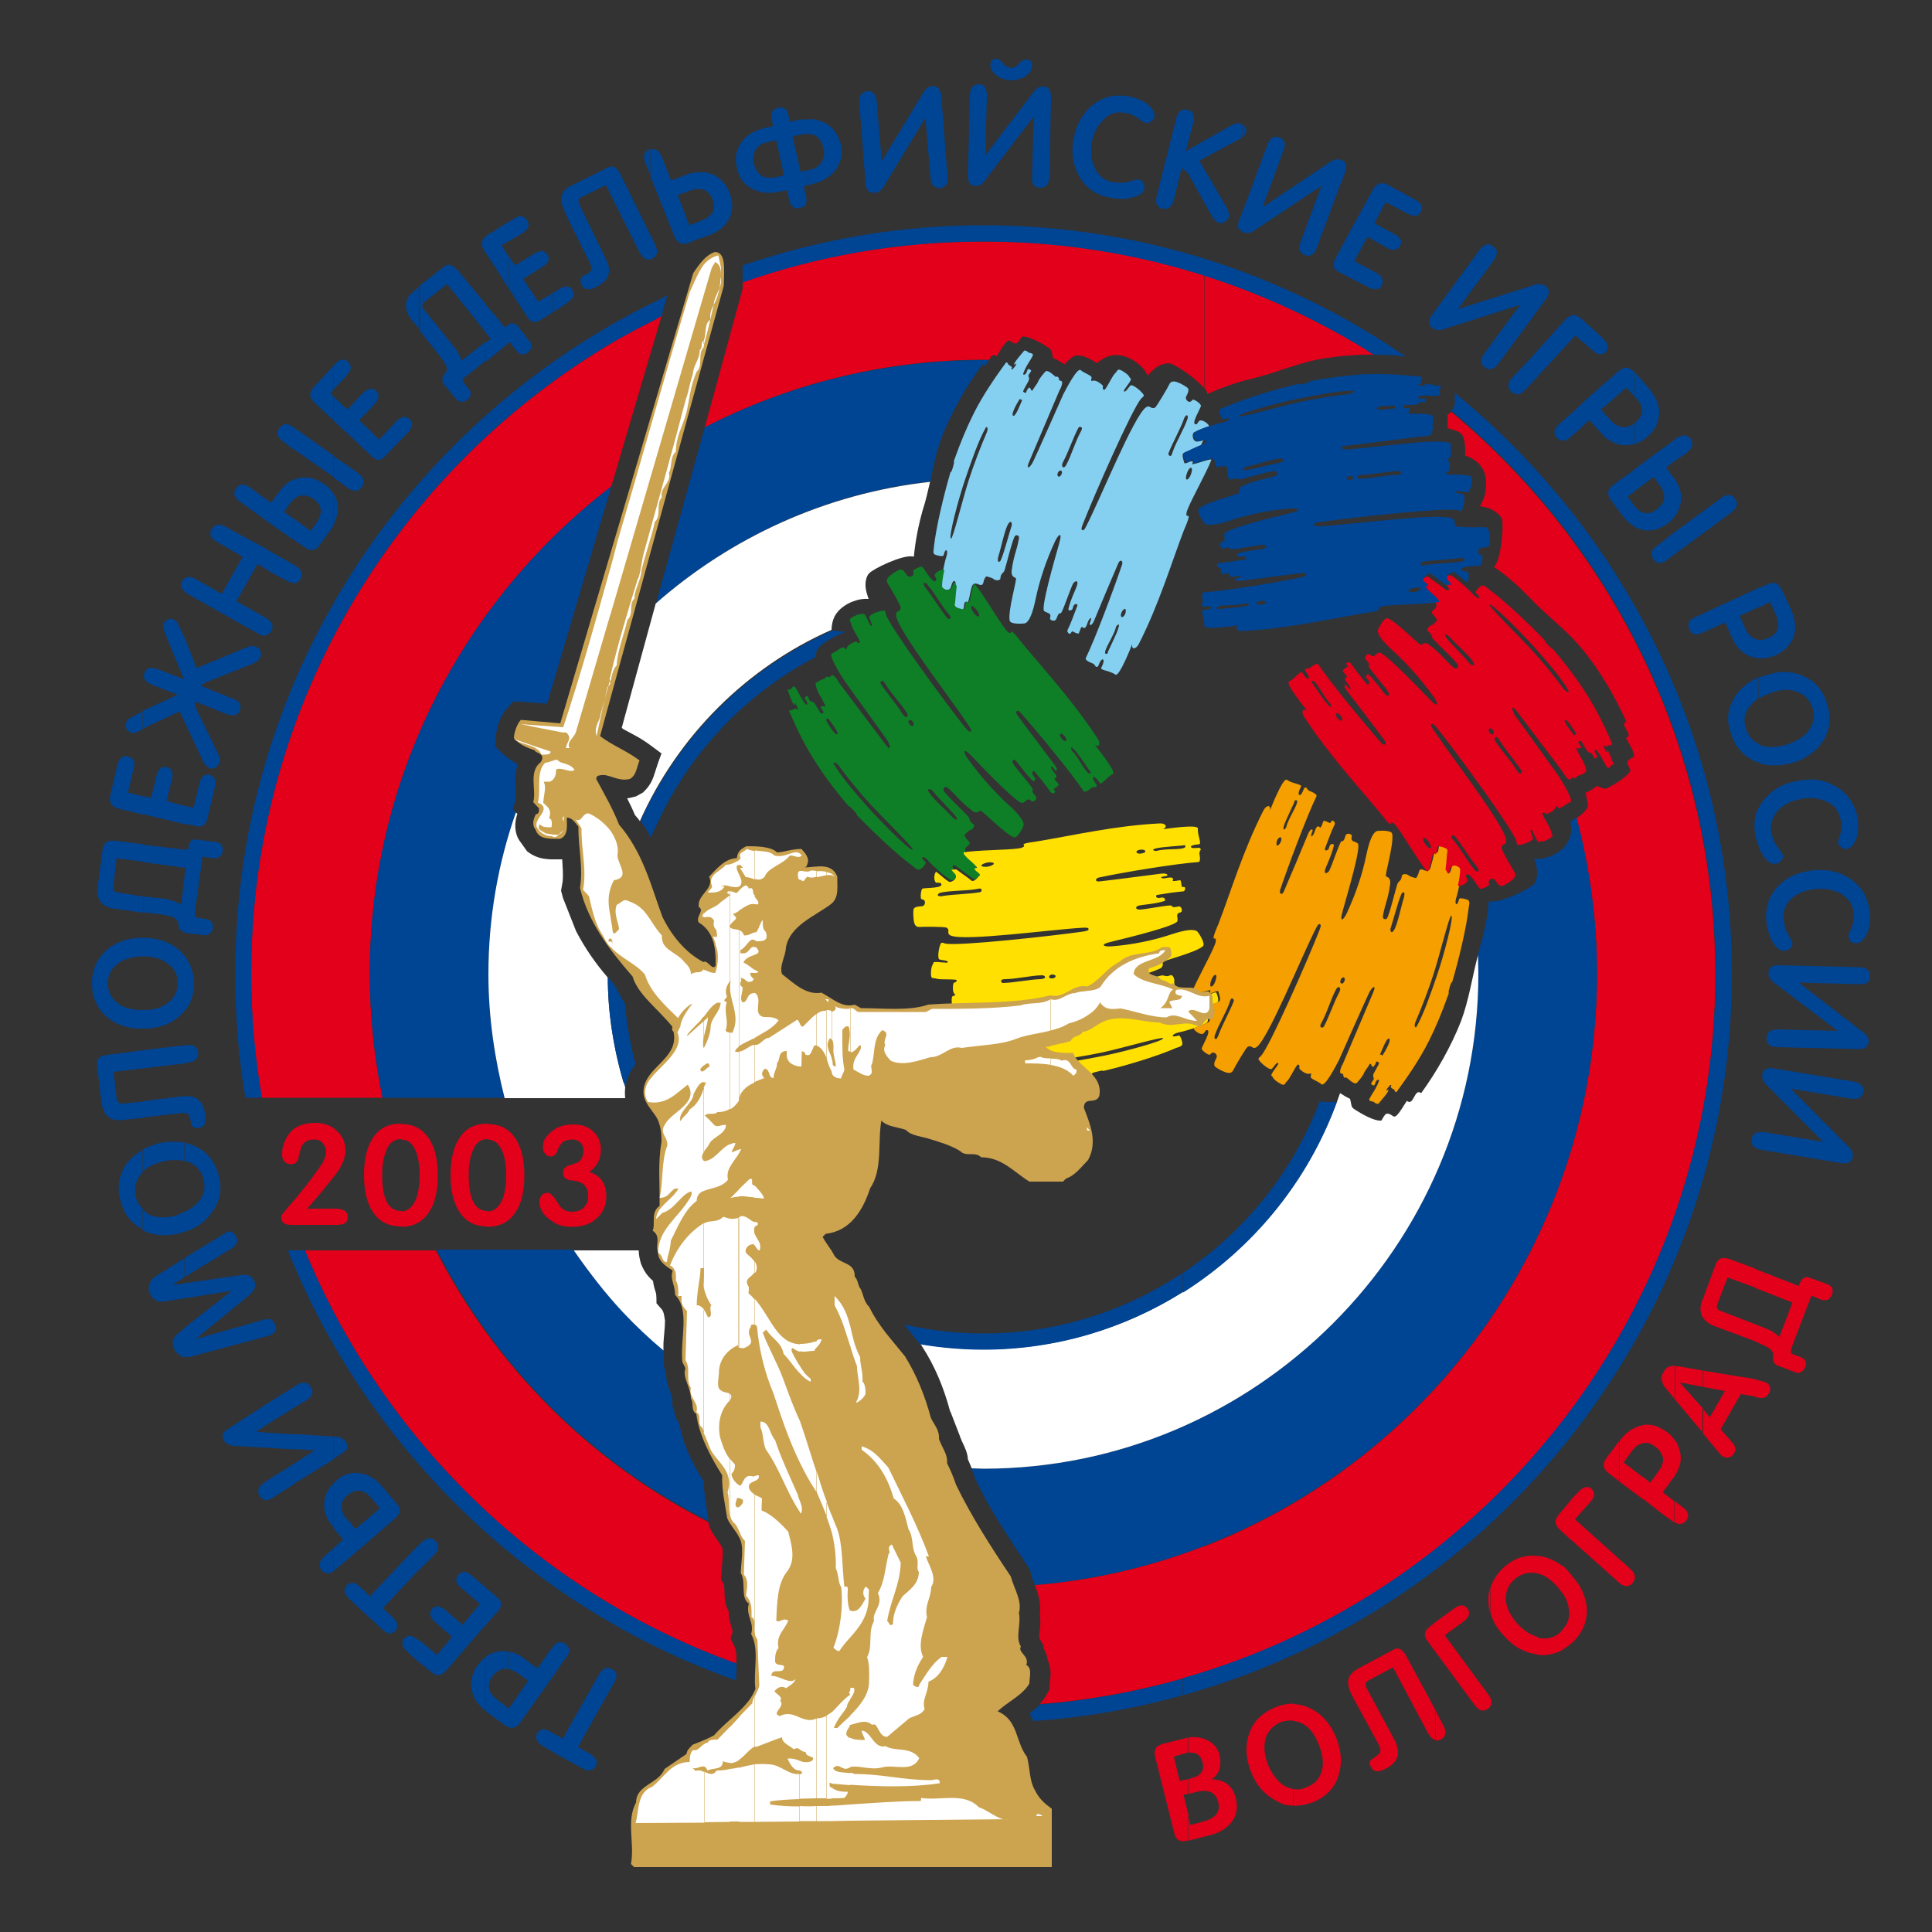 <?xml version="1.0" encoding="utf-8"?>
<!-- Generator: Adobe Illustrator 19.2.1, SVG Export Plug-In . SVG Version: 6.00 Build 0)  -->
<svg version="1.1" id="Слой_1" xmlns="http://www.w3.org/2000/svg" xmlns:xlink="http://www.w3.org/1999/xlink" x="0px" y="0px"
	 viewBox="0 0 500 500" style="enable-background:new 0 0 500 500;" xml:space="preserve">
<rect x="0" y="0" width="500" height="500" fill="#333333" stroke="none"/>
<style type="text/css">
	.st0{fill-rule:evenodd;clip-rule:evenodd;fill:#004494;}
	.st1{fill-rule:evenodd;clip-rule:evenodd;fill:#E2001A;}
	.st2{fill-rule:evenodd;clip-rule:evenodd;fill:#FFFFFF;}
	.st3{fill-rule:evenodd;clip-rule:evenodd;fill:#85D0F0;}
	.st4{fill-rule:evenodd;clip-rule:evenodd;fill:#0E7F26;}
	.st5{fill-rule:evenodd;clip-rule:evenodd;fill:#FFE000;}
	.st6{fill-rule:evenodd;clip-rule:evenodd;fill:#F59F00;}
	.st7{fill-rule:evenodd;clip-rule:evenodd;fill:#CCA34F;}
</style>
<path class="st0" d="M455.2,297.4V293c0.4,0,0.9,0,1.4,0l15.2,2.5l-14.6-14.7c-0.9-0.8-1.3-1.8-1.1-2.8c0.3-1.3,1.3-1.8,2.9-1.5
	l20.7,3.4c1.9,0.4,2.8,1.3,2.5,2.8c-0.3,1.4-1.4,2-3.3,1.6l-15.2-2.5c0,0.1,0.1,0.1,0.1,0.3l14.4,14.5c1,0.9,1.4,1.9,1.3,2.8
	c-0.3,1.4-1.3,1.9-3.1,1.6l-20.4-3.4C455.5,297.5,455.4,297.4,455.2,297.4L455.2,297.4z M455.2,219.3v-10.3c0.4-0.8,0.9-1.5,1.4-2.1
	c2-2.5,4.9-4.2,8.6-4.8c3.8-0.8,7.1-0.3,9.8,1.4c3,1.6,4.9,4.4,5.7,7.9c0.5,3.3,0.1,5.7-1.3,7.4c-0.4,0.5-0.9,0.8-1.4,0.9
	c-0.5,0.1-1,0-1.4-0.4c-0.5-0.3-0.8-0.6-0.9-1.1c0-0.4,0-0.8,0.3-1.3c0.3-1,0.5-2,0.6-2.9c0-0.5,0-1.1-0.3-2
	c-0.4-2.1-1.6-3.8-3.9-4.7c-2-0.8-4.2-1-6.4-0.5c-2.4,0.4-4.3,1.4-5.7,2.8c-1.6,1.8-2.3,3.7-1.9,5.9c0.3,1,0.5,1.8,0.8,2.4
	c0.4,0.6,0.8,1.3,1.3,1.9c0.5,0.8,0.8,1.3,0.9,1.5c0.1,0.6,0,1-0.4,1.4c-0.4,0.5-0.8,0.8-1.3,0.8c-1,0.3-2-0.3-2.9-1.4
	C456.2,221.2,455.5,220.3,455.2,219.3L455.2,219.3z M455.2,197.5v-4.9c0.4,0.3,0.8,0.4,1.1,0.5c1.9,0.4,4,0.3,6.4-0.5
	c2.8-1,4.7-2.3,5.7-4c1.1-1.8,1.3-3.7,0.6-5.5c-0.6-1.9-1.9-3.3-3.8-4c-1.9-0.8-4.3-0.8-7.1,0.3c-1.1,0.4-2.1,0.9-3,1.4v-5.4
	c0.5-0.1,1-0.4,1.5-0.5c3.5-1.3,6.8-1.3,9.7-0.1c3.3,1.3,5.4,3.7,6.5,7.2c1.1,3.4,0.9,6.7-0.9,9.6c-1.6,2.6-4.3,4.7-7.8,5.8
	C461,198.2,457.9,198.4,455.2,197.5L455.2,197.5z M455.2,170.4v-4.8c0.8,0.1,1.6-0.1,2.5-0.5c2.5-1.1,3.1-3.1,1.9-6l-1.5-3.3
	l-2.9,1.4v-5l2.1-0.9c1.8-0.9,3-0.4,3.8,1.3l2.5,5.3c1,2.5,1.3,4.8,0.6,6.9c-0.8,2-2.3,3.7-4.7,4.8
	C458.1,170.2,456.7,170.4,455.2,170.4L455.2,170.4z M461.8,246.1c-1,0-1.9-0.6-2.8-1.9c-0.6-0.9-1.1-2-1.4-3.3
	c-0.3-0.9-0.4-1.8-0.5-2.6c-0.3-3.8,0.9-6.8,3.3-9.2c2.3-2.3,5.3-3.5,9.1-3.9c3.8-0.3,6.9,0.5,9.6,2.4c2.9,2.1,4.4,4.9,4.8,8.6
	c0.3,3.3-0.5,5.7-2,7.3c-0.5,0.4-0.9,0.6-1.5,0.6c-0.5,0.1-0.9-0.1-1.4-0.4c-0.4-0.4-0.6-0.9-0.6-1.4c0-0.3,0-0.6,0.3-1.1
	c0.5-1,0.8-1.9,1-2.8c0.1-0.5,0.1-1.3,0-2c-0.1-2.3-1.3-3.9-3.4-5.2c-1.9-0.9-4-1.4-6.3-1.1c-2.4,0.1-4.4,0.9-6,2.1
	c-1.8,1.5-2.6,3.4-2.4,5.7c0.1,1,0.3,1.9,0.5,2.5c0.3,0.6,0.6,1.4,1,2c0.5,0.8,0.6,1.3,0.8,1.6c0,0.5-0.1,1-0.5,1.4
	C462.7,245.9,462.3,246,461.8,246.1L461.8,246.1z M460.1,271c-2,0-2.9-0.8-2.9-2.3s1-2.3,2.9-2.3l15.5,0.4l-16.5-12.5
	c-1-0.8-1.5-1.6-1.4-2.5c0-1.4,0.9-2,2.5-2l20.9,0.5c2,0.1,2.9,0.9,2.9,2.3c0,1.5-1,2.3-3,2.1l-15.4-0.4c0,0.1,0.1,0.1,0.3,0.3
	L482,267c1.1,0.8,1.6,1.6,1.6,2.5c-0.1,1.4-1,2.1-2.9,2L460.1,271z M455.2,152.1v5l-5,2.3l1.5,3.3c0.5,1.3,1.4,2.1,2.4,2.6
	c0.4,0.1,0.8,0.3,1.1,0.3v4.8c-0.1,0-0.3-0.1-0.4-0.1c-1.6-0.1-3.1-0.9-4.4-2c-0.8-0.8-1.5-1.8-2-2.9l-1.9-4.3l-5.8,2.6
	c-1.8,0.9-2.9,0.5-3.5-0.9c-0.6-1.4-0.1-2.4,1.6-3.1L455.2,152.1L455.2,152.1z M455.2,175.2v5.4c-0.9,0.6-1.6,1.3-2.3,2.1
	c-1.5,1.8-1.8,3.8-1,6c0.6,1.8,1.6,3.1,3.3,3.8v4.9c-0.3-0.1-0.5-0.3-0.8-0.3c-3.1-1.3-5.3-3.7-6.4-7.2c-1.3-3.4-0.9-6.5,0.9-9.4
	C450.2,178.2,452.4,176.5,455.2,175.2L455.2,175.2z M455.2,208.9v10.3c0-0.1-0.1-0.3-0.1-0.4c-0.4-0.9-0.6-1.8-0.8-2.6
	C453.8,213.5,454,211.1,455.2,208.9L455.2,208.9z M455.2,293v4.4c-1.5-0.4-2.1-1.3-1.9-2.6C453.5,293.7,454.2,293.1,455.2,293
	L455.2,293z M432.6,144v-5.7l12.7-9.3c1.5-1.3,2.8-1.1,3.7,0c0.9,1.3,0.6,2.4-1,3.7L432.6,144L432.6,144z M432.6,134.6
	c1.4-1.4,2.1-2.9,2.4-4.7c0.3-2.1-0.3-4.2-1.8-6.2l-0.6-0.8V134.6L432.6,134.6z M432.6,119.9v-5.5l1.1-0.9c1.6-1.1,2.9-1.1,3.8,0
	c0.9,1.3,0.5,2.5-1,3.7L432.6,119.9z M432.6,114.4v5.5l-1.4,1.1l1.4,2v11.6c-0.3,0.3-0.6,0.6-1,0.9c-0.9,0.6-1.8,1.1-2.6,1.4v-5.3
	c2.1-1.6,2.3-3.7,0.4-6.2l-0.4-0.5V117L432.6,114.4L432.6,114.4z M432.6,138.3v5.7l-1,0.8c-1,0.8-1.9,1-2.6,0.9v-4.5L432.6,138.3
	L432.6,138.3z M429,109.2v-4.8c0.3,0.9,0.4,1.8,0.4,2.5C429.3,107.8,429.2,108.4,429,109.2z M429,104.4v4.8
	c-0.4,1.4-1.3,2.6-2.6,3.8c-1,0.9-2.3,1.6-3.5,2v-5.3c0.1-0.1,0.3-0.3,0.4-0.4c2.1-1.9,2.3-4,0.1-6.3l-0.5-0.6v-6.2c0,0,0,0,0.1,0
	l3.8,4.4C427.8,101.9,428.6,103.2,429,104.4L429,104.4z M429,117v7.9l-1-1.5l-5.2,3.9v-5.7L429,117L429,117z M429,131.6v5.3
	c-1.3,0.4-2.4,0.5-3.7,0.3c-0.9-0.3-1.8-0.5-2.5-1v-5.5c1.8,2.4,3.8,2.8,6,1.1L429,131.6L429,131.6z M429,141.1v4.5
	c-0.4-0.1-0.8-0.4-1.1-0.9c-0.9-1.3-0.6-2.4,1-3.5L429,141.1z M422.8,96.2v6.2l-1.9-2.1l-5.7,5v-6l3.5-3.1
	C420.3,94.8,421.5,94.8,422.8,96.2L422.8,96.2z M422.8,109.7v5.3c-0.3,0-0.5,0.1-0.8,0.1c-1.6,0.3-3.3,0.1-4.8-0.8
	c-0.8-0.3-1.4-0.8-2-1.3v-6l1.5,1.6c0.9,1.1,2,1.8,3.1,1.9C420.9,110.7,421.9,110.3,422.8,109.7L422.8,109.7z M422.8,121.7v5.7
	l-1.6,1.1l1.5,2l0.1,0.1v5.5c-1.1-0.6-2.1-1.6-3.1-2.9l-2.8-3.8c-1.1-1.5-0.9-2.8,0.6-3.9L422.8,121.7L422.8,121.7z M415.2,91.4V88
	c1.1,1.1,1.1,2.1,0.4,3.1C415.5,91.2,415.4,91.3,415.2,91.4z M415.2,88v3.4c-0.9,0.6-1.9,0.4-3.1-0.8l-2.9-2.5v-5.7l5.7,5.2
	C415,87.8,415.1,87.9,415.2,88L415.2,88z M415.2,99.2v6l-0.9,0.8l0.9,1v6c-0.3-0.3-0.5-0.6-0.8-0.9l-3.1-3.4l-2.1,1.9v-6L415.2,99.2
	z M409.2,82.5v5.7l-1.5-1.4l-12,13.1v-6.7l9.4-10.5c1.4-1.4,2.6-1.5,4-0.4V82.5L409.2,82.5z M409.2,104.7v6l-2.6,2.3
	c-1.4,1.3-2.6,1.4-3.7,0.3c-1-1.1-0.8-2.4,0.8-3.7L409.2,104.7L409.2,104.7z M395.7,83.4l4.4-6c1-1.4,1-2.5-0.1-3.4
	c-0.8-0.5-1.8-0.6-2.9-0.3l-1.4,0.5V83.4z M395.7,74.2v9.2l-7.9,10.7c-1.1,1.5-2.4,1.9-3.5,1c-1.3-0.9-1.3-2.1-0.1-3.7l9.2-12.5
	l-19.8,6.3c-1.1,0.4-2.1,0.3-3-0.4c-1-0.8-1.1-1.9,0-3.3l12.3-16.8c1.1-1.5,2.4-1.9,3.5-1c1.3,0.9,1.3,2.1,0.1,3.8L377.3,80
	c0.1,0,0.1,0,0.3-0.1L395.7,74.2L395.7,74.2z M395.7,93.2l-4.3,4.5c-1.3,1.4-1.4,2.6-0.3,3.7c1.1,1,2.4,0.9,3.7-0.6l0.9-0.9V93.2
	L395.7,93.2z M346.7,70.5v-5.7l8.6-15.7c0.9-1.6,2.1-2.1,3.8-1.3l7.2,3.9c1.6,0.9,2.1,1.9,1.4,3.1c-0.6,1.3-1.8,1.4-3.4,0.5l-5.7-3
	l-2.9,5.5l5.2,2.8c1.6,0.9,2.1,1.9,1.4,3.1c-0.6,1.1-1.8,1.3-3.4,0.4l-5-2.8l-3.4,6.3l5.7,3c1.6,0.9,2,2,1.4,3.3
	c-0.6,1.1-1.9,1.3-3.5,0.4L346.7,70.5L346.7,70.5L346.7,70.5z M346.7,48.2l1.4-3.5c0.6-1.8,0.3-2.9-1-3.3c-0.1-0.1-0.3-0.1-0.4-0.1
	V48.2z M346.7,41.3v6.9l-5.9,15.9c-0.6,1.8-1.8,2.5-3.1,1.9c-1.4-0.5-1.8-1.6-1.1-3.4l5.4-14.5l-17.3,11.5c-1,0.8-2,0.9-2.9,0.5
	c-0.1,0-0.3,0-0.3-0.1v-5l6.5-17.5c0.6-1.8,1.8-2.5,3.1-1.9c1.4,0.5,1.8,1.6,1,3.5l-5.3,14.4c0,0,0.1,0,0.3-0.1l16.9-11.3
	C345.1,41.3,346,41.1,346.7,41.3L346.7,41.3z M346.7,64.9l-1.1,2c-0.4,0.9-0.6,1.6-0.4,2.1c0.1,0.6,0.6,1.1,1.5,1.5V64.9L346.7,64.9
	z M321.5,35.6c0.5-0.5,0.9-0.9,1-1.3c0.1-0.5,0-1.1-0.3-1.6c-0.3-0.3-0.5-0.5-0.8-0.6V35.6z M321.5,32.1v3.5
	c-0.3,0.1-0.6,0.4-1.1,0.6l-10,5.4l7.1,12.2c0.5,0.9,0.6,1.6,0.5,2.3s-0.5,1-1,1.3c-0.5,0.4-1,0.4-1.6,0.3c-0.6-0.3-1.3-0.9-1.9-2
	l-6.2-11.1l-1.5-1.1l-2,8.2c-0.5,1.9-1.5,2.6-3,2.3c-1.4-0.4-1.9-1.5-1.4-3.4l5-19.9c0.5-1.9,1.5-2.6,2.9-2.3c1.5,0.4,2,1.5,1.5,3.4
	l-1.9,7.3l11.5-6.5c1.1-0.6,2-0.9,2.5-0.6C321.1,31.9,321.4,32,321.5,32.1L321.5,32.1z M321.5,54.9l-0.8,2c-0.6,1.5-0.4,2.5,0.8,3
	V54.9L321.5,54.9z M209.2,47.9V44h0.4c1.4-0.4,2.4-1,3-2c0.6-1,0.9-2.1,0.5-3.5c-0.5-2.5-1.8-3.8-3.9-3.8v-3.8c0.6-0.1,1.1,0,1.5,0
	c1.8,0.3,3.3,1,4.5,2.1c1.1,1.1,1.9,2.6,2.4,4.4c0.4,1.6,0.3,3.4-0.4,4.9c-0.6,1.5-1.8,2.9-3.3,3.8c-0.8,0.6-1.8,1-2.8,1.3
	C210.9,47.5,210.3,47.6,209.2,47.9L209.2,47.9z M245.2,45.6c0.3,1.9-0.5,3-2,3.1c-1.5,0-2.3-0.9-2.4-2.8l-1.3-15.4l-10.8,17.8
	c-0.6,1-1.4,1.6-2.4,1.6c-1.4,0.1-2.1-0.6-2.3-2.4l-1.6-20.8c-0.1-1.9,0.5-3,2-3.1c1.5-0.1,2.4,0.9,2.5,2.8l1.3,15.4
	c0,0,0-0.1,0.1-0.3l10.6-17.4c0.6-1.1,1.5-1.8,2.4-1.8c1.4-0.1,2.1,0.8,2.3,2.5L245.2,45.6L245.2,45.6z M267.1,17
	c0,1.1-0.6,2.1-2,2.9c-1.1,0.6-2.3,0.9-3.5,0.9c-1.3-0.1-2.4-0.4-3.4-1.1c-1.3-0.8-1.9-1.8-1.9-2.9s0.5-1.6,1.6-1.6
	c0.5,0,1.1,0.4,1.6,1.1c0.6,0.8,1.4,1.1,2.1,1.3c0.8,0,1.5-0.4,2.1-1.1c0.6-0.8,1.3-1.1,1.8-1.1C266.6,15.4,267.1,15.9,267.1,17
	L267.1,17z M271.6,45.7c-0.1,2-0.9,2.9-2.4,2.9c-1.5,0-2.3-1-2.1-2.9l0.4-15.5l-12.6,16.5c-0.6,1-1.5,1.5-2.5,1.4
	c-1.3,0-1.9-0.9-1.9-2.5l0.5-20.9c0-2,0.9-2.9,2.4-2.9c1.4,0,2,1,2,3L255,40.2l0.1-0.1l12.3-16.2c0.9-1.1,1.6-1.6,2.6-1.5
	c1.4,0,2,0.9,2,2.8L271.6,45.7L271.6,45.7z M296.2,48.7c0-0.5,0-0.9-0.3-1.4c-0.4-0.5-0.8-0.8-1.3-0.9c-0.4,0-0.9,0.1-1.6,0.4
	c-0.9,0.3-1.6,0.4-2.3,0.5c-0.8,0-1.6,0-2.5-0.1c-2.3-0.4-3.9-1.6-4.9-3.8c-0.9-1.9-1.1-3.9-0.8-6.3c0.4-2.4,1.3-4.3,2.8-5.8
	c1.6-1.9,3.5-2.5,5.7-2.1c0.9,0.1,1.5,0.3,2,0.5c0.8,0.4,1.6,0.9,2.5,1.6c0.4,0.3,0.8,0.5,1,0.5c0.5,0.1,1,0,1.4-0.4
	c0.5-0.3,0.8-0.6,0.9-1.3c0-0.5-0.1-1-0.4-1.5c-1.1-1.9-3.3-3.1-6.5-3.7c-3.7-0.6-6.8,0.3-9.4,2.5c-2.5,2.1-4,5-4.7,8.7
	c-0.6,3.7-0.1,6.9,1.6,9.7c1.8,3,4.4,4.8,8.1,5.4c0.9,0.1,1.8,0.3,2.8,0.3c1.3,0,2.4-0.3,3.5-0.6C295.2,50.5,296,49.7,296.2,48.7z
	 M209.2,30.9v3.8c-0.5-0.1-1,0-1.8,0.1l-2.3,0.5l2.1,9.2l1.9-0.5v3.9c-0.3,0.1-0.6,0.1-1.1,0.3l0.6,2.5c0.4,1.8-0.1,2.9-1.6,3.1
	c-1.4,0.4-2.4-0.4-2.8-2.1l-0.5-2.5c-1.9,0.4-2.9,0.6-3.1,0.6c-0.5,0.1-1.1,0.1-1.6,0.1V46c0.5,0.1,1,0,1.6-0.1l2.3-0.5l-2-9.1
	l-1.9,0.4v-3.8c0.3-0.1,0.6-0.1,1.1-0.3c-0.4-1.5-0.5-2.4-0.5-2.8c0.1-1,0.6-1.6,1.8-1.9c1.1-0.3,1.9,0.1,2.4,1
	c0.1,0.3,0.4,1.3,0.6,2.6c1.9-0.4,2.9-0.6,3.1-0.6C208.2,30.9,208.7,30.9,209.2,30.9z M199,32.9v3.8l-0.3,0.1
	c-1.5,0.3-2.5,0.9-3.1,1.9c-0.6,1-0.8,2.3-0.5,3.7c0.4,1.4,1,2.4,2,3.1c0.5,0.3,1.1,0.5,1.9,0.5v3.9c-0.5,0-1,0-1.4-0.1
	c-1.8-0.3-3.3-0.9-4.5-2c-1.3-1.1-2-2.6-2.4-4.4s-0.4-3.4,0.3-4.9c0.6-1.5,1.6-2.9,3.1-3.8c0.9-0.6,1.8-1,2.9-1.3
	C197.2,33.2,197.8,33.1,199,32.9L199,32.9z M180,62.1v-4.4l1.5-0.6c2.9-1.1,3.9-2.9,2.9-5.5c-0.9-2.1-2.3-3-4.4-2.6v-4.3
	c1.6-0.3,3-0.1,4.4,0.4c2,0.9,3.5,2.5,4.4,4.8c1,2.4,0.9,4.7-0.1,6.7c-1,1.9-2.6,3.3-5.2,4.3L180,62.1z M180,44.6v4.3
	c-0.5,0.1-1,0.3-1.6,0.5l-3,1.1l3,7.8l1.6-0.6v4.4l-1.8,0.8c-1.6,0.6-2.9,0.1-3.7-1.8l-6.2-15.5v-6.9c1.4-0.4,2.3,0.3,3,2l2.4,6
	l4-1.5C178.6,44.8,179.3,44.7,180,44.6L180,44.6z M168.4,67c0.1,0,0.4-0.1,0.5-0.1c1.3-0.8,1.5-1.9,0.6-3.7l-1.1-2.3V67z
	 M146.8,447.9l8.2-14.5c1-1.8,2.1-2.1,3.4-1.4c1.4,0.6,1.5,1.9,0.5,3.5l-9.3,16.6l3.1,1.8c1.6,1,2.1,2,1.4,3.3
	c-0.6,1.1-1.9,1.3-3.5,0.4l-3.8-2.1V447.9L146.8,447.9z M168.4,38.7v6.9l-1.3-3.3c-0.8-1.9-0.4-3,1-3.7
	C168.2,38.7,168.4,38.7,168.4,38.7L168.4,38.7z M168.4,61l-7.9-16c-0.9-1.8-2-2.3-3.3-1.6l-8.6,4.3c-0.8,0.3-1.3,0.6-1.8,1v7.6
	l5.8,11.6c0.6,1.3,0.6,2,0,2.5c-0.6,0.5-1.3,0.9-1.9,1.1c-0.6,0.5-0.6,1.3-0.1,2.3c0.5,1.3,1.9,1.4,3.8,0.4c3.3-1.6,4-4,2.4-7.2
	L150,53.1c-0.5-1-0.4-1.6,0.5-2.1l6.3-3.1l8.7,17.4c0.8,1.5,1.8,2.1,2.9,1.8V61L168.4,61z M146.8,428.6V426
	C147.5,426.7,147.5,427.5,146.8,428.6L146.8,428.6z M146.8,78.3v-4.2c0.5,0.1,1,0.4,1.3,0.9C148.8,76.3,148.5,77.3,146.8,78.3z
	 M143.1,448.5l2.6,1.5l1.1-2.1v7.6l-3.8-2.1V448.5L143.1,448.5z M146.8,48.6v7.6l-0.6-1.4c-0.9-1.8-1.1-3.1-0.8-4.3
	C145.6,49.9,146.1,49.2,146.8,48.6L146.8,48.6z M146.8,74.2v4.2l0,0l-3.8,2.5v-5l1.6-1C145.4,74.3,146.2,74.1,146.8,74.2L146.8,74.2
	z M146.8,426v2.6c-0.1,0.1-0.3,0.4-0.4,0.5l-3.4,4.9v-7.8c1-1.3,2.1-1.5,3.3-0.8C146.6,425.7,146.7,425.8,146.8,426z M139,448.6
	c0.8-1.3,1.9-1.4,3.5-0.4l0.5,0.3v4.8l-2.5-1.4C138.9,450.9,138.4,449.9,139,448.6L139,448.6z M143.1,75.8v5l-3,1.9
	c-0.9,0.5-1.6,0.8-2.1,0.6c-0.6-0.1-1.1-0.5-1.6-1.4l-4.7-7.2v-8.4l1.6,2.4l4.9-3c1.5-1,2.6-1,3.4,0.1c0.8,1.3,0.4,2.3-1.3,3.3
	l-4.9,3.1l3.9,5.9L143.1,75.8L143.1,75.8z M143.1,426.2c-0.1,0.1-0.1,0.3-0.3,0.3l-3.7,5.3l-3.8-2.8c-1-0.8-2.1-1.3-3.3-1.5
	c-0.1,0-0.3,0-0.5,0v4.4c0.8,0.3,1.5,0.5,2.3,1l2.9,2.1l-5,7.1h-0.1v4.9c1.1,0.4,2.3,0,3.1-1.3l8.3-11.7V426.2L143.1,426.2z
	 M131.6,88.8V84c0.3-0.1,0.5-0.3,0.6-0.3c0.8-0.1,1.3,0.1,1.9,0.8l2.9,3.8c0.9,1,0.8,2-0.4,2.9c-0.4,0.4-1,0.6-1.5,0.5
	c-0.5,0-1-0.4-1.4-0.9l-1.8-2.3L131.6,88.8L131.6,88.8z M131.6,62.5v-5l1.4-0.9c1.5-1,2.6-0.9,3.4,0.4c0.8,1.1,0.4,2.3-1.1,3.3
	L131.6,62.5z M131.6,57.4v5l-1.8,1.1l1.8,2.8v8.4l-3.5-5.7v-9.4L131.6,57.4L131.6,57.4z M131.6,84v4.8l-3.5,2.9V81.6l2.5,3.1
	C131,84.5,131.3,84.3,131.6,84L131.6,84z M131.6,427.5v4.4c-0.4,0-0.8,0-1.1,0c-0.9,0.1-1.8,0.5-2.4,1.3v-5.5
	C129.2,427.2,130.3,427.2,131.6,427.5L131.6,427.5z M131.6,442.1v4.9c-0.3-0.1-0.5-0.3-0.9-0.5l-2.6-1.9v-5.2
	c0.3,0.3,0.4,0.4,0.8,0.6L131.6,442.1L131.6,442.1z M128.1,417.8v-4.9l0.3,0.3c0.8,0.6,1.3,1.3,1.3,1.9c0.1,0.5-0.3,1.3-0.9,2
	L128.1,417.8z M128.1,59.7v9.4l-2.4-3.7v-4.3c0.1,0,0.3-0.1,0.4-0.3L128.1,59.7L128.1,59.7z M128.1,81.6v10.1l-2.4,1.9v-4.9l1.3-1
	l-1.3-1.6v-7.3L128.1,81.6L128.1,81.6z M128.1,412.9v4.9l-2.4,2.8v-9.7L128.1,412.9L128.1,412.9z M128.1,427.6v5.5
	c-0.3,0.1-0.4,0.4-0.6,0.6c-1.5,2.1-1.3,4,0.6,5.7v5.2l-2.1-1.5c0-0.1-0.1-0.1-0.3-0.3v-14c0.5-0.4,1-0.8,1.6-1
	C127.6,427.9,127.8,427.7,128.1,427.6z M125.7,61.2v4.3l-0.3-0.5C124.4,63.5,124.5,62.2,125.7,61.2L125.7,61.2z M125.7,78.7V86
	l-10-12.5l-5.7,4.5c-0.8,0.6-0.9,1.3-0.3,2.1l7.6,9.4c1.1,1.3,1.8,2.6,2.1,3.9l6.2-4.9v4.9l-4.7,3.8c-0.3,0.1-0.5,0.4-0.8,0.6
	c-0.4,0.5-0.4,0.8-0.4,0.9l1.5,1.8c0.9,1.1,0.8,2.1-0.3,3c-0.5,0.4-1,0.5-1.6,0.5c-0.5-0.1-1-0.4-1.4-0.9l-2.8-3.4
	c-0.9-1.1-0.8-2.1,0.1-3.1c0.4-0.3,0.5-0.9,0.4-1.6c-0.3-0.6-0.8-1.6-1.8-2.9l-5.4-6.8V74.1l6.4-5c1.1-1,2.4-0.6,3.7,0.9L125.7,78.7
	L125.7,78.7z M125.7,410.8v9.7l-10.1,11.7c-1.3,1.5-2.5,1.8-3.9,0.6l-3-2.5v-5.7l4.4,3.7l3.9-4.7l-4.4-3.8c-1.4-1.3-1.6-2.3-0.8-3.4
	c0.9-1,2-0.9,3.5,0.3l4.4,3.8l4.5-5.4l-4.9-4.2c-1.4-1.1-1.6-2.3-0.6-3.4c0.9-1,2-1,3.4,0.3L125.7,410.8L125.7,410.8z M125.7,428.9
	c-0.8,0.5-1.5,1.3-2.1,2.1c-1.5,2.1-2,4.3-1.5,6.5c0.4,2,1.6,3.8,3.7,5.3V428.9L125.7,428.9z M108.7,406.1v-6.5l0.3-0.3
	c1.4-1.4,2.5-1.6,3.7-0.5c1.1,1,1,2.3-0.4,3.7L108.7,406.1z M108.7,74.1v11.3l-2.3-2.8c-0.3-0.4-0.4-0.6-0.6-0.9v-5
	c0.4-0.5,0.9-1,1.5-1.5L108.7,74.1L108.7,74.1z M108.7,399.5v6.5l-2.9,3v-6.5L108.7,399.5L108.7,399.5z M108.7,424.7v5.7l-2.9-2.5
	v-4.5c0.8-0.1,1.5,0.3,2.4,1L108.7,424.7L108.7,424.7z M105.8,111.6v-3.3c0.1,0.1,0.1,0.1,0.3,0.3
	C106.9,109.3,106.8,110.5,105.8,111.6z M105.8,76.7v5C104.8,79.8,104.8,78.2,105.8,76.7L105.8,76.7z M105.8,108.3v3.3
	c0,0.1-0.1,0.3-0.3,0.4l-5.7,5.9c-0.6,0.8-1.3,1.1-1.9,1.1c-0.5,0-1-0.3-1.6-0.8V112l1.8,1.8l4.4-4.7
	C103.8,107.8,104.8,107.6,105.8,108.3L105.8,108.3z M105.8,402.5v6.5l-6.7,7.2l2.6,2.4c1.3,1.4,1.5,2.5,0.6,3.5
	c-1,1-2.1,0.8-3.5-0.5l-2.5-2.4v-6.7L105.8,402.5L105.8,402.5z M105.8,423.3v4.5l-0.4-0.4c-1.4-1.1-1.6-2.3-0.8-3.4
	C105,423.7,105.4,423.4,105.8,423.3L105.8,423.3z M96.3,398.1v-6l2-1.8l-2-2.4v-5.5c0.9,0.5,1.8,1.4,2.6,2.3l3.7,4.4
	c1.3,1.4,1.1,2.6-0.4,3.9L96.3,398.1L96.3,398.1z M96.3,105.3v-4.7c0.4,0,0.6,0.3,1,0.5c1,1,0.9,2.1-0.4,3.5L96.3,105.3z
	 M96.3,100.6v4.7l-3.4,3.5l3.4,3.1v6.3c-0.1-0.1-0.1-0.1-0.3-0.3l-6.9-6.5v-6.2l0.8,0.8l4-4.3C94.8,100.9,95.6,100.5,96.3,100.6
	L96.3,100.6z M96.3,382.4v5.5l-0.1-0.1c-2-2.4-4.2-2.6-6.2-0.9c-0.4,0.3-0.6,0.6-0.9,0.9v-6c1.3-0.5,2.6-0.8,4-0.5
	C94.3,381.4,95.3,381.8,96.3,382.4L96.3,382.4z M96.3,392.1v6l-7.2,6.2v-12.1c0.1,0.4,0.4,0.8,0.8,1l2.1,2.5L96.3,392.1L96.3,392.1z
	 M96.3,412.6v6.7l-5.9-5.5c-1.4-1.4-1.6-2.5-0.6-3.5c0.9-1,2-0.9,3.4,0.4l2.6,2.5L96.3,412.6L96.3,412.6z M89.1,375.7v-3
	c0.1,0.1,0.3,0.3,0.4,0.5C90.2,374.1,90,375,89.1,375.7L89.1,375.7z M89.1,125.6v-5.7l3.5,2.5c1.6,1.1,1.9,2.4,1,3.7
	c-0.8,1.1-2,1.3-3.7,0.1L89.1,125.6L89.1,125.6z M89.1,97.9v-4.8c0.4,0.1,0.8,0.3,1,0.6c1,0.9,0.9,2.1-0.4,3.4L89.1,97.9z
	 M89.1,93.1v4.8l-2.9,3v-6.2l0.5-0.5C87.6,93.3,88.4,92.9,89.1,93.1L89.1,93.1z M89.1,105.3v6.2l-2.9-2.8v-6.2L89.1,105.3
	L89.1,105.3z M89.1,119.9v5.7l-2.9-2.1v-5.5L89.1,119.9L89.1,119.9z M89.1,372.7v3c-0.3,0.3-0.5,0.4-0.8,0.5l-2.1,1.5v-5.9h0.6
	C87.9,371.8,88.5,372.2,89.1,372.7L89.1,372.7z M89.1,381.8v6c-1,1.4-1,2.9,0,4.4v12.1l-2.3,1.9c-0.3,0.1-0.4,0.4-0.6,0.5v-5.9
	l2.6-2.4l-2.6-3.1v-11.3c0.1-0.3,0.4-0.4,0.6-0.6C87.6,382.6,88.4,382.1,89.1,381.8L89.1,381.8z M86.3,135.9v-8.2c0.6,0.9,1,2,1.1,3
	C87.5,132.5,87.1,134.3,86.3,135.9z M86.3,94.7v6.2l-0.8,0.9l0.8,0.8v6.2l-4.8-4.5c-1.5-1.4-1.6-2.6-0.4-4L86.3,94.7L86.3,94.7z
	 M86.3,117.9v5.5l-10.5-7.3v-5.7c0.1,0.1,0.1,0.1,0.1,0.1L86.3,117.9L86.3,117.9z M86.3,127.7c-0.6-0.9-1.4-1.8-2.4-2.4
	c-2.1-1.5-4.2-2-6.3-1.6c-0.6,0.1-1.1,0.3-1.8,0.5v5.2c1.6-1.5,3.4-1.6,5.3-0.3c2.3,1.6,2.5,3.7,0.8,6.2l-1.5,2.1l-4.5-3.3v5.5
	l2.9,2c1.5,1.1,2.9,1,3.9-0.5l2.8-3.9c0.4-0.4,0.6-0.9,0.9-1.4V127.7L86.3,127.7z M86.3,371.8v5.9l-10.5,6.5V379l5.7-3.7
	c-0.1,0-0.3,0-0.4,0l-5.3-0.3v-3.9L86.3,371.8L86.3,371.8z M86.3,383.9c-1.5,1.5-2.3,3.1-2.4,5c-0.1,2.3,0.6,4.3,2.3,6.2l0.1,0.1
	V383.9L86.3,383.9z M86.3,400.8v5.9c-1.3,0.8-2.3,0.6-3.1-0.4c-0.9-1.1-0.6-2.3,0.9-3.7L86.3,400.8L86.3,400.8z M75.8,364.5v-5.4
	l0.9-0.6c1.6-1,2.9-0.9,3.7,0.4c0.9,1.3,0.5,2.4-1.1,3.5L75.8,364.5L75.8,364.5z M75.8,150.9V146l0.6,0.4c1.6,0.9,2.1,2,1.4,3.4
	C77.3,150.6,76.7,151,75.8,150.9z M75.8,110.5v5.7l-2.5-1.9c-1.5-1.1-1.9-2.3-1-3.5C73.2,109.6,74.3,109.4,75.8,110.5L75.8,110.5z
	 M75.8,124.2v5.2c-0.3,0.4-0.6,0.8-0.9,1.1l-1.4,2l2.3,1.6v5.5l-6.4-4.5v-5.5l0.8,0.5l2-2.8C73.2,125.9,74.4,124.8,75.8,124.2
	L75.8,124.2z M75.8,146v4.9c-0.5-0.1-1-0.3-1.6-0.6l-4.8-2.6v-5.3L75.8,146L75.8,146z M75.8,359.1v5.4l-6.4,4v-5.4L75.8,359.1
	L75.8,359.1z M75.8,371.2v3.9l-6.4-0.4v-3.9L75.8,371.2L75.8,371.2z M75.8,379v5.3l-4.9,3.1c-0.5,0.4-1,0.6-1.5,0.8V383L75.8,379
	L75.8,379z M69.4,345.7v-4.3c0.1,0,0.3,0,0.4,0c0.6,0.1,1.1,0.6,1.4,1.4c0.6,1.3,0.1,2.1-1.3,2.8C69.8,345.6,69.6,345.7,69.4,345.7
	L69.4,345.7z M69.4,164.1v-3.8c1.1,0.9,1.5,1.9,0.8,3C70,163.7,69.8,164,69.4,164.1z M69.4,129.6v5.5l-7.2-5.2
	c-1.6-1.1-2-2.3-1.1-3.5c0.9-1.3,2.1-1.3,3.8-0.1L69.4,129.6L69.4,129.6z M69.4,142.3v5.3l-2.8-1.6l-5.4,9.6l7.6,4.3
	c0.3,0.1,0.5,0.3,0.6,0.5v3.8c-0.8,0.5-1.6,0.4-2.9-0.4l-17.8-10c-0.4-0.3-0.6-0.4-0.9-0.6v-3.5c0.8-0.6,1.8-0.5,3.1,0.3l6.5,3.7
	l5.4-9.6l-6.5-3.8c-1.8-0.9-2.3-2.1-1.5-3.4s2-1.5,3.7-0.5L69.4,142.3L69.4,142.3z M69.4,341.4v4.3c-0.1,0-0.3,0.1-0.4,0.1l-2.8,0.8
	l-16.8,4.5c-0.5,0.1-1.1,0.1-1.6,0.1v-7.6l12-9.4l-0.1-0.1L47.8,336v-3.9l14.5-2.1c1.9-0.3,3,0.3,3.5,1.5c0.6,1.3,0.1,2.5-1.3,3.7
	l-13.7,11.2v0.1l16.9-4.8C68.4,341.4,69,341.4,69.4,341.4L69.4,341.4z M69.4,363.1v5.4l-3.1,2l3.1,0.3v3.9l-8.6-0.5
	c-1.4-0.1-2.3-0.5-2.8-1.3c-0.8-1.3-0.4-2.3,1.3-3.3L69.4,363.1L69.4,363.1z M69.4,383v5.2c-0.9,0.1-1.6-0.1-2.1-1
	c-0.9-1.3-0.5-2.4,1.1-3.5L69.4,383L69.4,383z M47.8,330.5l11.8-7.2c0.9-0.5,1.4-1,1.5-1.4c0.4-0.5,0.4-1.1,0-1.9
	c-0.3-0.6-0.6-1-1-1.1c-0.6-0.3-1.3-0.3-1.9,0.3l-10.5,6.4V330.5L47.8,330.5z M47.8,318.8v-5.2c1.4-0.6,2.5-1.4,3.4-2.4
	c1.6-1.6,2-3.7,1.5-5.9c-0.6-2.4-2-3.9-4.2-4.7c-0.3,0-0.5-0.1-0.8-0.1v-4.8c1,0.3,2,0.5,2.9,1c3,1.4,5,3.9,6,7.4
	c0.9,3.5,0.4,6.7-1.6,9.4C53.4,316,51,317.8,47.8,318.8L47.8,318.8z M47.8,288v-4.3c3.1-0.3,4.9,1.4,5.3,4.8
	c0.3,2.1-0.3,3.3-1.6,3.4c-1.1,0.1-1.8-0.1-2-0.9c-0.1-0.8-0.3-1.4-0.4-2.1C48.8,288.4,48.5,288.2,47.8,288L47.8,288z M47.8,275.2
	v-4.7h0.4c1.9-0.3,2.9,0.5,3.1,1.9c0.1,1.5-0.8,2.4-2.6,2.6L47.8,275.2L47.8,275.2z M47.8,261.6v-14.2c1.5,2,2.3,4.3,2.4,6.9
	C50.2,257.2,49.5,259.6,47.8,261.6L47.8,261.6z M47.8,241.3v-15l0.3-1.8h-0.3v-4.7l0.9,0.1c0.1-1,0.3-1.6,0.5-2
	c0.4-0.5,0.9-0.8,1.8-0.6l4.8,0.6c1.4,0.1,2,1,1.8,2.4c0,0.6-0.3,1.1-0.8,1.4c-0.4,0.4-1,0.5-1.6,0.4l-2.8-0.4l-1.9,13.9
	c0,0.3,0,0.6,0,1c0,0.5,0.1,0.9,0.4,0.9l2.3,0.3c1.4,0.3,2,1,1.9,2.4c-0.1,0.6-0.4,1.1-0.8,1.4c-0.5,0.4-1,0.5-1.6,0.4l-4.4-0.5
	C48.1,241.4,48,241.3,47.8,241.3L47.8,241.3z M47.8,213.2v-4.7l2.3,0.6l1.5-6.3c0.4-1.8,1.3-2.5,2.6-2.3c1.4,0.4,1.8,1.5,1.4,3.3
	l-1.9,7.9c-0.3,1-0.6,1.6-1.1,1.9c-0.5,0.4-1.1,0.4-2.1,0.1L47.8,213.2L47.8,213.2z M47.8,186.9v-21.8l3.1,7.8l13-5.4
	c1-0.4,1.8-0.4,2.4-0.1c0.5,0.1,0.9,0.5,1.1,1.1c0.3,0.5,0.1,1,0,1.6c-0.3,0.6-1,1.3-2.3,1.8L53,176.7l-1,0.8l8.2,3.3
	c1.8,0.6,2.4,1.6,1.9,3c-0.5,1.4-1.6,1.6-3.5,1l-8.2-3.3l0.1,1.3l5.8,12c0.6,1.1,0.8,2,0.5,2.6c-0.3,0.6-0.6,1-1.1,1.3
	c-0.5,0.3-1.1,0.3-1.6,0c-0.6-0.3-1.1-0.8-1.5-1.6L47.8,186.9z M47.8,149.6v3.5c-1-0.9-1.3-1.8-0.6-2.8
	C47.5,150,47.6,149.8,47.8,149.6L47.8,149.6z M47.8,165.1v21.8l-1.3-2.8l-9.6,4.5V184l9.1-4.2l-6.7-2.6c-1.8-0.8-2.4-1.8-1.9-3.1
	c0.5-1.3,1.6-1.6,3.5-0.9l6.7,2.6l-4.8-11.7c-0.5-1.3-0.6-2.1-0.5-2.6c0.3-0.6,0.6-1,1.1-1.1c0.6-0.3,1.1-0.3,1.6-0.1
	c0.6,0.3,1.1,1,1.6,2.3L47.8,165.1L47.8,165.1z M47.8,208.6v4.7L37,210.7v-4.7l2.1,0.5l1.4-5.7c0.4-1.8,1.3-2.5,2.6-2.3
	c1.4,0.4,1.8,1.4,1.4,3.3l-1.4,5.5L47.8,208.6L47.8,208.6z M47.8,219.9v4.7L37,223.1v-4.5L47.8,219.9L47.8,219.9z M47.8,226.3v15
	c-1.1-0.3-1.6-1-1.6-2.3c0-0.5-0.4-0.9-1-1.4c-0.5-0.4-1.6-0.6-3.1-0.9l-5-0.6V232l5.5,0.6c1.8,0.3,3.1,0.8,4.3,1.5L47.8,226.3
	L47.8,226.3z M47.8,247.4v14.2c-0.4,0.5-0.9,1-1.5,1.5c-2.4,2.1-5.5,3.1-9.2,3.1H37v-4.8c0,0,0,0,0.1,0c2.4,0,4.4-0.5,6-1.6
	c1.9-1.3,2.9-3.1,2.9-5.4c0-2.4-1-4-3-5.3c-1.5-1.1-3.7-1.6-6-1.6v-4.8c3.7,0,6.7,1,9.2,3C46.8,246.2,47.3,246.9,47.8,247.4
	L47.8,247.4z M47.8,270.5v4.7L37,276.5v-4.7L47.8,270.5L47.8,270.5z M47.8,283.8v4.3c-0.3-0.1-0.6-0.1-1.1,0l-9.7,1.1V285l10.3-1.3
	C47.5,283.8,47.7,283.8,47.8,283.8L47.8,283.8z M47.8,295.7v4.8c-1.6-0.4-3.5-0.4-5.7,0.1c-2.3,0.6-4,1.5-5.2,2.6v-5.7
	c1.1-0.6,2.5-1.1,4-1.6C43.4,295.4,45.7,295.4,47.8,295.7L47.8,295.7z M47.8,313.6v5.2c-0.3,0-0.6,0.1-0.9,0.3
	c-3.7,0.9-6.9,0.8-9.7-0.6c-0.1-0.1-0.3-0.1-0.3-0.1v-5.4c0.5,0.5,1,0.9,1.6,1.3c1.9,0.9,4.3,1,7.1,0.3
	C46.5,314.1,47.2,313.9,47.8,313.6L47.8,313.6z M47.8,325.6v4.9l-3,1.9v0.1l3-0.4v3.9l-5.2,0.8c-1.9,0.3-3-0.4-3.8-2
	c-0.4-0.9-0.4-1.6-0.1-2.5s0.8-1.5,1.6-2L47.8,325.6L47.8,325.6z M47.8,343.7v7.6c-0.3-0.1-0.6-0.1-0.9-0.4
	c-0.9-0.4-1.4-0.9-1.8-1.8c-0.8-1.6-0.4-2.9,1-4L47.8,343.7z M37,184v4.7l-0.6,0.3c-1.1,0.6-2,0.8-2.6,0.6c-0.5-0.3-0.9-0.6-1.1-1.1
	c-0.3-0.6-0.3-1.1,0-1.6c0.1-0.6,0.9-1.1,2-1.6L37,184L37,184z M37,206.1v4.7l-6.2-1.5c-1.9-0.5-2.6-1.5-2.3-3.3l1.9-8.1
	c0.5-1.8,1.4-2.5,2.8-2.1c1.4,0.4,1.9,1.4,1.4,3.1l-1.5,6.2L37,206.1L37,206.1z M37,218.5v4.5l-6.8-0.9l-0.9,7.3
	c-0.1,1,0.3,1.5,1.3,1.6L37,232v4.2l-7.2-1c-3.5-0.4-5-2.4-4.5-5.9l1.3-9.8c0.3-1.5,1.3-2.1,3.3-1.9L37,218.5L37,218.5z M37,242.7
	v4.8c0,0,0,0-0.1,0c-2.9,0.1-5.2,0.8-6.7,2.1c-1.5,1.3-2.3,2.9-2.3,4.9s0.8,3.7,2.4,5c1.5,1.3,3.8,1.9,6.7,1.9v4.8
	c-3.7,0.1-6.8-0.9-9.2-2.9c-2.6-2.1-4-5.2-4-8.8c0-3.5,1.3-6.4,3.8-8.7c2.5-2,5.5-3.1,9.3-3.1H37L37,242.7z M37,271.8v4.7l-7.6,0.9
	l0.8,6.9c0.1,1,0.8,1.4,1.8,1.3l5-0.5v4.2l-4.8,0.5c-1.9,0.3-3.3,0-4.2-0.8c-1-0.8-1.5-2-1.8-4l-1.1-9.6c-0.1-1.4,0.8-2.3,2.8-2.4
	L37,271.8L37,271.8z M37,297.6v5.7c-0.4,0.4-0.6,0.8-0.9,1c-1.1,1.8-1.4,3.5-0.9,5.5c0.3,1.3,0.9,2.3,1.8,3v5.4
	c-3-1.5-4.9-4-5.8-7.4c-1-3.5-0.4-6.7,1.5-9.6C33.9,299.8,35.2,298.5,37,297.6z"/>
<path class="st1" d="M454.2,361.5v-4.5l1.6,0.4c0.5,0.1,1,0.3,1.3,0.4c0.6,0.3,0.9,0.8,1,1.3c0.1,0.6,0,1.1-0.4,1.6
	c-0.5,1-1.5,1.3-2.8,1L454.2,361.5L454.2,361.5z M454.2,347.1v-4.4l2.5,1c1.5,0.5,2.9,1.4,3.8,2.3l3.4-8.9l-9.7-3.8v-4.9l11.3,4.4
	c0.4-0.9,0.6-1.5,1-1.8c0.4-0.5,1-0.6,1.9-0.3l4.4,1.6c1.4,0.5,1.8,1.5,1.3,2.8c-0.3,0.6-0.6,1-1.1,1.3c-0.5,0.1-1,0.1-1.6,0
	l-2.6-1.1l-5,13.1c0,0.3-0.1,0.6-0.3,1c0,0.5,0,0.8,0.1,0.9l2.3,0.9c1.4,0.5,1.8,1.4,1.3,2.6c-0.3,0.6-0.6,1-1.1,1.3
	c-0.5,0.3-1,0.3-1.6,0l-4.2-1.6c-1.3-0.4-1.6-1.4-1.4-2.6c0.1-0.5-0.1-1-0.6-1.6c-0.5-0.5-1.5-1-2.9-1.6L454.2,347.1z M454.2,328.3
	v4.9l-7.1-2.6l-2.6,6.8c-0.4,1-0.1,1.6,0.9,1.9l8.8,3.4v4.4l-10.5-3.9c-1.5-0.6-2.5-1.4-3-2.3v-4.7l3.4-9.2c0.6-1.4,1.8-1.8,3.7-1.1
	L454.2,328.3L454.2,328.3z M454.2,356.9v4.5l-3.7-0.6l-5.2,9.1l3,3.4c0.9,1,1,1.9,0.5,2.8c-0.3,0.5-0.6,0.9-1.3,1
	c-0.5,0.3-1,0.1-1.5-0.1c-0.4-0.3-0.8-0.5-1-0.9l-4.4-5.3v-6.3l1.9,2.3l3.9-6.8l-5.8-1.1v-4.2L454.2,356.9z M440.7,336.3v4.7
	c-0.8-1.3-0.8-2.8-0.1-4.7H440.7L440.7,336.3z M440.7,354.7v4.2l-5.9-1.1c0.1,0.1,0.1,0.3,0.3,0.4l5.7,6.4v6.3l-7.3-8.7v-8.6
	c0.4,0,0.6,0,1,0L440.7,354.7L440.7,354.7z M433.4,394v-5.5l2,1.5c1.6,1.1,1.9,2.4,1,3.5C435.6,394.5,434.6,394.7,433.4,394
	L433.4,394z M433.4,382v-9.3c0.5,0.5,0.8,1.1,1,1.8c0.6,1.5,0.8,3.1,0.3,4.8C434.4,380.1,434,381.1,433.4,382z M433.4,353.5v8.6
	l-2.1-2.6c-0.5-0.5-0.9-1.1-1.1-1.8v-2c0.1-0.3,0.3-0.4,0.3-0.5C431,354,432,353.4,433.4,353.5L433.4,353.5z M433.4,372.7v9.3
	c0,0.1-0.1,0.3-0.3,0.4l-2.8,3.8l3,2.3v5.5c-0.3-0.1-0.4-0.3-0.6-0.4l-2.6-1.9v-12.6c0.3-0.6,0.3-1.1,0.3-1.6c0-0.4-0.1-0.6-0.3-0.9
	v-6.8c0.5,0.3,0.9,0.5,1.3,0.8C432.2,371.2,432.9,371.9,433.4,372.7z M430.1,355.7v2C429.8,357.1,429.8,356.3,430.1,355.7
	L430.1,355.7z M430.1,369.8v6.8c-0.3-0.9-0.8-1.5-1.6-2.1c-1.1-0.9-2.1-1.3-3.3-1v-4.7C426.8,368.5,428.6,368.9,430.1,369.8
	L430.1,369.8z M430.1,379.1v12.6l-4.9-3.8v-5.7l1.9,1.5l2.1-2.9C429.7,380.2,430,379.7,430.1,379.1z M425.2,368.8v4.7
	c-1,0.1-2,0.9-2.9,2.1l-2.1,2.9l5,3.8v5.7l-6-4.5v-10.5l0.1-0.3c1.6-2.1,3.5-3.4,5.7-3.8C425.1,368.8,425.2,368.8,425.2,368.8
	L425.2,368.8z M419.1,409.7v-6.2l2.8,2.5c1.4,1.3,1.6,2.5,0.6,3.7C421.5,410.8,420.4,410.7,419.1,409.7z M419.1,372.9v10.5l-2.6-2
	c-1.6-1.1-1.9-2.5-0.8-4L419.1,372.9L419.1,372.9z M419.1,403.5v6.2c-0.1-0.1-0.1-0.1-0.3-0.3l-12.3-11v-10.2l2-2.1
	c1.3-1.4,2.4-1.6,3.4-0.8c1,1,0.9,2.1-0.4,3.5l-3.9,4.4L419.1,403.5L419.1,403.5z M406.5,425.5L406.5,425.5c2.8-2.5,4.2-5.4,4.2-8.8
	c-0.1-3.1-1.4-6.2-3.9-8.9c0-0.1-0.1-0.3-0.3-0.3V425.5z M406.5,388.3v10.2l-2.1-2v-5.7L406.5,388.3L406.5,388.3z M406.5,407.4v18
	c-0.6,0.6-1.4,1.1-2.1,1.5v-5.2c1.4-1.5,2-3.3,1.6-5.3c-0.1-1.4-0.8-2.8-1.6-4.2v-7.1C405.2,405.9,405.9,406.6,406.5,407.4z
	 M404.4,390.8v5.7l-0.6-0.5c-1.5-1.4-1.6-2.6-0.4-4L404.4,390.8L404.4,390.8z M404.4,405.3v7.1c-0.4-0.5-0.8-1-1.1-1.5
	c-1.8-2-3.5-3.3-5.4-3.7v-4.5c0.3,0,0.4,0,0.5,0C400.5,403,402.5,403.9,404.4,405.3L404.4,405.3z M404.4,421.8v5.2
	c-2,1.1-4.2,1.5-6.5,1.3v-4.5c2.3,0.6,4.3,0.1,6-1.4C404,422.2,404.1,421.9,404.4,421.8z M397.9,402.7v4.5c-0.1,0-0.4-0.1-0.6-0.1
	c-2-0.3-3.8,0.3-5.3,1.6c-1.5,1.3-2.3,3-2.3,5c0,2,1,4.2,2.9,6.4c1.6,1.8,3.4,3,5.3,3.5l0,0v4.5c-0.1,0-0.3,0-0.4,0
	c-3.3-0.5-6-2.1-8.4-4.9c-1.8-1.9-2.9-3.9-3.4-6V411c0.6-2,1.8-3.8,3.5-5.4C391.8,403.3,394.7,402.3,397.9,402.7L397.9,402.7z
	 M385.6,441.7v-2.5C386.1,440.2,386.1,441.1,385.6,441.7z M385.6,411v6.3c-0.3-1-0.4-2-0.4-3C385.1,413.1,385.3,412,385.6,411
	L385.6,411z M385.6,439.2c-0.1-0.3-0.3-0.5-0.4-0.6l-11.3-15.4l4.8-3.5c1.5-1.1,1.9-2.3,1.1-3.4c-0.9-1.1-2-1.1-3.5,0l-4.8,3.5v7.7
	l10.1,13.7c1.1,1.6,2.3,1.9,3.5,1c0.1-0.1,0.4-0.3,0.5-0.5V439.2L385.6,439.2z M371.5,450.4v-7.8l2,3.9c0.9,1.6,0.8,2.9-0.6,3.7
	C372.4,450.4,371.9,450.5,371.5,450.4z M371.5,419.8v7.7l-1.9-2.6c-1.3-1.5-1-2.9,0.4-3.9L371.5,419.8L371.5,419.8z M371.5,442.6
	l-7.6-14.1c-1-1.8-2.1-2.3-3.4-1.5l-8.4,4.5c-1.8,0.9-2.8,1.9-3.1,3c-0.3,1.1,0,2.5,0.9,4.3l6.9,12.7c0.6,1.1,0.6,2,0,2.5
	c-0.6,0.5-1.1,0.9-1.8,1.3c-0.6,0.5-0.8,1.1-0.1,2.1c0.6,1.3,1.9,1.3,3.8,0.3c3.1-1.6,3.9-4,2.3-7.2l-7.3-13.6
	c-0.5-0.9-0.4-1.6,0.5-2l6.3-3.4l9.1,17.1c0.6,1,1.3,1.6,2,1.8V442.6L371.5,442.6z M334.8,467.3V463c1.1,0.3,2.3,0,3.4-0.5
	c2.3-0.9,3.5-2.4,4-4.7c0.4-1.9,0-4-0.9-6.3c-1.1-2.8-2.6-4.7-4.4-5.5c-0.8-0.4-1.4-0.5-2.1-0.6v-4.4c1.6,0.1,3.1,0.5,4.7,1.3
	c2.8,1.5,4.9,4,6.3,7.4c1.4,3.5,1.6,6.8,0.6,9.8c-1,3.3-3.3,5.5-6.5,6.9C338,467,336.4,467.4,334.8,467.3z M319.8,465.3
	c0.6,2.4,0.3,4.4-1,6.2c-1.3,1.6-3.1,2.8-5.5,3.4l-5.8,1.5v-6.5l0.6,2.4l3.4-0.9c3.1-0.9,4.4-2.5,3.8-4.9c-0.6-2.6-2.5-3.5-5.5-2.8
	l-2.3,0.6v-3.8l0.8-0.3c2.5-0.6,3.5-2,2.9-4.2c-0.3-1-0.8-1.8-1.5-2.1c-0.6-0.3-1.4-0.4-2.1-0.3v-3.9c1.5-0.3,2.9-0.1,4.3,0.4
	c1.9,0.8,3.1,2,3.7,3.9c0.6,2.9,0.1,5-1.9,6.4v0.1C316.9,460.6,319,462.1,319.8,465.3L319.8,465.3z M334.8,440.9v4.4
	c-1.1-0.1-2.3,0-3.4,0.4c-1.9,0.9-3.1,2.1-3.8,4c-0.6,2-0.5,4.3,0.6,7.1c1,2.3,2.3,4,3.9,5.2c0.9,0.5,1.8,0.9,2.6,1v4.3
	c-1.6,0-3.1-0.4-4.5-1.3c-2.9-1.5-5-3.9-6.4-7.3c-1.4-3.5-1.6-6.8-0.6-9.8c1-3.3,3.3-5.5,6.5-6.9
	C331.5,441.2,333.1,440.9,334.8,440.9z M307.4,476.3L307.4,476.3c-1,0.3-1.8,0.3-2.4-0.1c-0.5-0.3-0.9-0.9-1.1-1.8l-4.9-19.6
	c-0.5-1.9,0.1-3,2-3.5l5.2-1.3c0.4-0.1,0.9-0.3,1.3-0.3v3.9c-0.3,0-0.4,0.1-0.6,0.1l-3.1,0.9l1.5,6.3l2.3-0.5v3.8l-1.3,0.3l1.3,5.3
	V476.3z"/>
<path class="st1" d="M126.1,317.5v-4c0.1,0,0.1,0,0.1,0c1.9,0,3.1-1.3,4-3.5c0.5-1.6,0.8-3.5,0.8-5.9c0-2.3-0.3-4.2-0.8-5.7
	c-0.9-2.4-2.3-3.5-4-3.5c0,0,0,0-0.1,0v-4c3.5,0,6,1.4,7.7,4.4c1.3,2.3,1.9,5.3,1.9,8.9s-0.6,6.7-1.9,8.9
	C132.1,316.1,129.6,317.5,126.1,317.5L126.1,317.5z M156.9,309.6c0,2.4-0.9,4.4-2.6,5.8c-1.6,1.5-3.8,2.1-6.3,2.1
	c-2,0-3.7-0.4-5-1.4c-2.3-1.4-3.4-3.1-3.4-5.3c0-0.5,0.3-1,0.6-1.5c0.4-0.4,0.9-0.6,1.5-0.6c0.6,0,1.1,0.5,1.8,1.3
	c0.9,1.4,1.4,2.1,1.5,2.3c0.8,0.9,1.9,1.3,3,1.3c1.8,0,2.9-0.6,3.7-1.9c0.4-0.5,0.5-1.4,0.5-2.3c0-2.4-1.4-3.7-4.2-3.9
	c-1.5-0.1-2.3-0.8-2.3-1.9c0-0.9,0.4-1.5,1.3-1.9c1.8-0.5,2.6-0.9,2.6-0.9c0.9-0.6,1.4-1.6,1.4-3.1c0-0.9-0.3-1.5-0.8-2
	c-0.5-0.5-1.3-0.8-2.1-0.8c-1.1,0-2,0.3-2.6,0.8c-0.5,0.5-1,1.3-1.3,2.3c-0.4,0.9-0.9,1.3-1.8,1.3c-0.5,0-1-0.3-1.4-0.8
	c-0.4-0.5-0.5-1-0.5-1.6c0-0.8,0.1-1.4,0.5-2.1c0.8-1.3,1.8-2.1,3.1-2.9c1.3-0.6,2.6-0.9,4.2-0.9c2.1,0,3.8,0.5,5.2,1.8
	c1.4,1.3,2,2.8,2,4.8c0,2.4-1,4.3-3,5.7C155.4,304.2,156.9,306.3,156.9,309.6z M126.1,290.8v4c-1.9,0-3.1,1.1-3.9,3.4
	c-0.6,1.6-0.9,3.5-0.9,5.8c0,6.3,1.6,9.4,4.8,9.4v4l0,0c-3.4,0-5.9-1.4-7.6-4.4c-1.3-2.3-1.9-5.3-1.9-8.9s0.6-6.7,1.9-8.9
	C120.1,292.2,122.7,290.8,126.1,290.8L126.1,290.8L126.1,290.8z M103.8,317.5v-4l0,0c1.9,0,3.1-1.3,4-3.5c0.5-1.6,0.8-3.5,0.8-5.9
	c0-2.3-0.3-4.2-0.8-5.7c-0.9-2.4-2.1-3.5-4-3.5l0,0v-4c3.4,0,5.9,1.4,7.6,4.4c1.3,2.3,1.9,5.3,1.9,8.9s-0.6,6.7-1.9,8.9
	C109.7,316.1,107.2,317.5,103.8,317.5z M90,315c0,1.4-0.9,2-2.8,2H75.4c-1.8,0-2.6-0.6-2.6-2c0-0.4,0.3-0.9,0.8-1.4
	c0.6-0.8,1.6-1.9,2.9-3.4c2-2.5,3.7-4.5,4.9-6.3c0.5-0.6,1.1-1.5,2-2.8c0.6-1.1,1-2.1,1-3s-0.3-1.6-0.9-2.3s-1.4-0.9-2.3-0.9
	c-1,0-1.8,0.3-2.4,0.8c-0.5,0.4-0.9,1.1-1.1,2.1c-0.4,1.4-0.5,2.1-0.6,2.4c-0.4,0.8-1,1.1-1.8,1.1c-0.8,0-1.3-0.3-1.8-0.8
	c-0.4-0.5-0.5-1.1-0.5-1.8c0-0.9,0.1-1.8,0.4-2.5c0.6-1.9,1.6-3.3,3-4.3c1.5-0.9,3.1-1.3,5.2-1.3c2.1,0,4,0.6,5.4,1.9
	c1.6,1.4,2.4,3.1,2.4,5.3c0,1.5-0.6,3.1-1.6,4.8c-0.6,1-1.9,2.6-3.8,4.9c-1,1.3-2.5,3-4.5,5.3h7.8C89.1,313,90,313.6,90,315L90,315z
	 M103.8,290.8v4c-1.9,0-3.3,1.1-4,3.4c-0.6,1.6-0.9,3.5-0.9,5.8c0,6.3,1.6,9.4,4.9,9.4v4l0,0c-3.5,0-6-1.4-7.7-4.4
	c-1.3-2.3-1.9-5.3-1.9-8.9s0.6-6.7,1.9-8.9C97.7,292.2,100.2,290.8,103.8,290.8L103.8,290.8z"/>
<path class="st1" d="M311.7,71.3c15.6,5,30.4,12,44,20.5c-4.4-0.1-8.7,0.3-12.7,0.9c-6.7,1-12.6,3.8-19,5.3c-3.9,0.9-7.8,2.3-11.6,4
	c0-0.3,0-0.4,0-0.5c-0.1-0.3-0.4-0.5-0.6-0.9V71.3L311.7,71.3z M311.7,432.8v-32.6c59.3-23,101.6-80.9,101.6-148.1
	c0-14-1.9-27.6-5.3-40.4c1.3-0.8,2.1-1.6,2.8-2.6c0.3-0.6,0-2-0.5-3.9c1.1-0.5,2.1-1,2.9-1.8c1.9,0.6,1.9,1,3.1,0.4
	c1.6-0.9,5-2.8,5.7-4.5c-0.9-1.6-1.5-2.3,0.6-3.3c1-0.5-1-3.4-1.8-5c2.3-0.9-2-3.4,0.1-4.2c-2.8-6.3-6.7-13-11-18.3
	c-4.2-5.3-9.6-9.1-14.1-13.9c-2.8-2.9-5.9-5.7-9.2-7.9c0.1-0.1,0.3-0.3,0.3-0.3c1.6-2.1,2.3-10.2,1.8-12.1c-0.3-0.8-1.3-1.6-1.9-2
	c-1.3-0.9-2.9-1.1-3.8-1.3c0.6-1.1,1.3-2.5,1.4-3.7c0.4-2,0.3-4.5-0.9-6.3c-1-1.5-2.5-2.5-4.3-3.1c0-2.3,0-4.2-0.9-5.5
	c-0.4-0.6-1.8-1.1-3.7-1.6c0.1-1.1,0.1-2.3,0-3.4c0.4-0.4,0.8-0.6,1-0.8c41.7,34.8,68.3,87.2,68.3,145.5
	C444.1,336.4,388.4,408.3,311.7,432.8z M254.5,62.5c19.9,0,39.2,3,57.2,8.8v29.3c-1.9-2.5-7.3-6.2-8.9-6.5c-0.8-0.3-2,0.3-2.8,0.5
	c-1.4,0.8-2.4,2-3,2.6c-0.5-1.1-1.4-2.3-2.4-3c-1.5-1.3-3.8-2.4-5.9-2.3c-1.8,0-3.4,0.9-4.8,2.1c-2-1.3-3.7-2.1-5.3-2
	c-0.6,0-1.9,0.9-3.1,2.3c-1-0.6-1.9-1.3-3-1.6c-0.4-1.9-0.1-2-1.3-2.8c-1.5-1-4.9-3-6.7-2.8c-1.1,1.6-1.3,2.5-3.1,1.1
	c-0.9-0.6-2.5,2.6-3.5,4c-1-0.8-1.4,0.1-1.9,0.9c-0.5,0-1,0-1.4,0c-25.9,0-50.5,6.3-72.2,17.5l9.8-35.9V73
	C211.7,66.1,232.7,62.5,254.5,62.5L254.5,62.5z M311.7,400.1v32.6c-13.6,4.3-27.8,7.2-42.6,8.3c0.4-0.5,0.8-0.9,1.1-1.4
	c0.5-0.8,0.9-1.5,1.4-2.3c0-0.6,0-1.4,0.1-2c0.3-2.1,0.3-3.8-0.6-5.8c-0.1-1.1-0.6-2.1-1.1-3.1l0.1-0.4l-1.1-2c-0.1-0.5,0-1.1,0-1.6
	c0.3-1.5,0.3-3,0.1-4.5c0.1-0.5,0.1-1,0.1-1.5c0-2.3-0.6-4.2-1.4-6.2C283.2,409,298,405.4,311.7,400.1L311.7,400.1z M158.2,125.9
	C120.3,155,95.7,200.8,95.7,252c0,11,1.1,21.7,3.3,32.1H67.7C65.8,273.7,65,263,65,252c0-74.4,43.3-139.2,106.2-170.2L158.2,125.9
	L158.2,125.9z M112.8,323.6c15.4,30.2,40.2,55,70.5,70.3c0.4,2.4,2,3.9,3.1,5.8c0.3,0.3,0.4,0.6,0.5,0.9c0.3,0.8,0.1,1.8,0.1,2.5
	c-0.1,1.9-0.3,3.8-0.4,5.7l0.8,1.3c0,0.4,0,0.9,0.1,1.4c0,1.8,0.1,4,1.1,5.5v0.8c0.1,1.4,0.5,2.5,0.9,3.9c0.3,0.8-0.3,1.5-0.4,2.4
	l1,2c0.4,1,0.5,2.1,0.5,3.3c0,0.4-0.1,0.9-0.1,1.3C140,412.4,99.3,373.1,78.9,323.6H112.8z"/>
<path class="st0" d="M254.5,93.2c0.4,0,0.9,0,1.4,0c-0.5,0.9-0.9,1.9-1.6,1.1c-4.2,5.5-7.9,12.2-10.5,18.6c-1.4,3.8-2.3,7.8-3,11.7
	c-27.1,3-51.6,14.4-71,31.5l12.6-45.5C204,99.5,228.6,93.2,254.5,93.2L254.5,93.2z M133.5,210.2c-4.5,13.1-7.1,27.2-7.1,41.8
	c0,11.1,1.5,21.8,4.2,32.1H99c-2.1-10.5-3.3-21.2-3.3-32.1c0-51.3,24.6-97,62.5-126.1l-16.6,56.2l-8.7-0.6l-1.9,2.1
	c-1.5,1.9-2.3,4-2.6,6.4l-0.3,3.1l1.9,1.9c1.3,1.1,2.5,2,4,2.8c-0.3,0.8-0.4,1.5-0.5,2.3c-0.3,1.9,0,3.8,0,5.7
	c0,1.3-0.4,2.4-0.8,3.7L133.5,210.2L133.5,210.2z M148.5,323.6c6.5,9.7,14.4,18.4,23.3,25.9c0,1.5,0,3,0.1,4.5l0.5,1.1
	c-0.1,2,0.5,3.8,1.3,5.7c0.4,1.1,0.3,1.8,0.3,3.1l0.4,0.6c0.1,1.4,0.5,2.8,1.4,3.9c0.9,5.4,3.5,10.5,6.3,15
	c0.1,3.4,0.8,6.8,1.3,10.2c0.1,0,0.1,0.1,0.1,0.1c-30.4-15.2-55.2-40.1-70.5-70.3H148.5L148.5,323.6z M251.5,380c1,0,2,0.1,3,0.1
	c70.5,0,128.1-57.6,128.1-128.1c0-1.6-0.1-3.1-0.1-4.8c0.1-0.6,0.4-1.3,0.5-2c1.1-3.8,2-7.8,2.3-12c0.1,0.1,0.3,0.1,0.4,0.1
	c2.6,0.4,10-3.1,11.3-4.5c0.5-0.5,0.8-1.8,0.8-2.6c0.1-1.5-0.4-3-0.8-3.9c1.3,0.1,2.8-0.1,3.9-0.6c1.9-0.6,4-2,4.9-3.9
	c0.9-1.5,1-3.4,0.6-5.2c0.6-0.4,1.1-0.8,1.6-1c3.4,12.8,5.3,26.4,5.3,40.4c0,82.9-64.2,151.4-145.5,158.2c-0.1-0.5-0.4-1-0.6-1.5
	c-0.3-0.8-0.4-1.5-0.6-2.4c-5-7.6-10.3-15.2-14.2-23.6C252.1,381.8,251.7,380.9,251.5,380z"/>
<path class="st2" d="M382.5,247.2c0,1.6,0.1,3.1,0.1,4.8c0,70.5-57.6,128.1-128.1,128.1c-1,0-2-0.1-3-0.1c-0.4-0.8-0.6-1.5-1-2.3
	c-0.1-1.8-0.9-3.3-1.6-4.8c-0.1-0.4-0.4-0.8-0.5-1.3l-2.4-6.2l-0.1-0.1c-1.6-6-3.9-11.7-7.3-16.9c-0.1-0.3-0.3-0.4-0.4-0.6
	c5.3,0.9,10.8,1.4,16.4,1.4c42.7,0,79.1-27.8,92.2-66.3c0.9,0.6,1.8,1.1,2.6,1.5c0.5,1.9,0.1,2,1.3,2.8c1.6,1,4.9,3,6.8,2.8
	c1-1.6,1.1-2.5,3.1-1.1c0.9,0.6,2.5-2.6,3.5-4c1.8,1.5,1.9-3.4,3.7-2c4-5.5,7.8-12.2,10.3-18.6C380.2,258.7,381,252.8,382.5,247.2
	L382.5,247.2z M161.3,339.7v-16.1h4c0,1.3,0.3,2.4,0.6,3.5c0.8,1.9,1.6,3.1,3.1,4.4c0.1,1.1,0.5,2.3,0.8,3.3
	c0.1,0.9,0.1,1.8,0.1,2.5l1.4,1.6c0.6,0.8,0.6,1.9,0.8,2.8c0,2-0.3,4-0.4,6c0,0.6,0,1.1,0,1.8C168.1,346.5,164.6,343.2,161.3,339.7
	L161.3,339.7z M161.3,284.1V280c0.3,0.4,0.4,0.8,0.5,1.3c0,0,0,0,0,0.1c-0.1,1-0.1,1.9,0,2.8H161.3L161.3,284.1z M161.3,188.7v-1.8
	l8.4-30.7c19.4-17.1,44-28.5,71-31.5c-0.6,2.5-1.1,4.9-1.9,7.3c-1.1,3.9-1.9,7.9-2.3,12.1c-0.1-0.1-0.3-0.1-0.4-0.1
	c-2.6-0.4-10,3.1-11.2,4.4c-0.6,0.6-0.9,1.9-0.9,2.6c-0.1,1.6,0.5,3.1,0.8,4c-1.3-0.1-2.6,0.1-3.9,0.6c-1.8,0.6-3.9,2-4.9,3.9
	c-0.5,1-0.8,2.3-0.8,3.5c-22,9.7-39.8,27.5-49.6,49.5c-0.4-0.6-0.9-1.1-1.3-1.6c-0.6-1.5-1.3-2.9-2-4.3c0.8-0.1,1.5-0.3,2.3-0.5
	l1.8-1c1.6-1.5,2.4-2.9,3-4.9c0.5-1.6,1.1-3.4,1.8-5.2c-1.5-1.1-3-2.3-4.7-3.4C165,190.6,163.1,189.7,161.3,188.7z M161.3,186.9v1.8
	c-0.1-0.1-0.3-0.3-0.4-0.3L161.3,186.9L161.3,186.9z M161.3,280v4.2h-30.7c-2.6-10.3-4.2-21-4.2-32.1c0-14.6,2.5-28.7,7.1-41.8
	l0.4,0.3c-0.8,2.3-0.8,4.9,0.5,6.9l2,2.8c1.9,1.5,3.7,2,6.2,2.1c1,0,1.9,0,2.9,0c0.1,2,0.3,3.9,0.1,5.8c-0.1,0.8-0.3,1.5-0.4,2.3
	l0.5,1.9l3.4,8.6c2.3,4.4,5,8.3,8.2,12C157.3,262.2,158.8,271.3,161.3,280L161.3,280z M161.3,323.6v16.1c-4.7-5-8.9-10.5-12.8-16.1
	H161.3z"/>
<g>
	<path class="st0" d="M306.2,329.4c16-10.7,28.5-26.2,35.4-44.5c0.6,0.3,1.1,0.3,1.6,0.3c1,0,1.9,0,2.8-0.1
		c-7.4,20.5-21.5,37.8-39.8,49.4V329.4L306.2,329.4z M306.2,438.7C387.9,416,448.2,340.8,448.2,252c0-60.5-28-114.6-71.7-150.3
		c0,1.1,0,2.3,0,3.1c-0.3,0.5-0.5,1-0.8,1.6c41.7,34.8,68.3,87.2,68.3,145.5c0,86.5-58.4,159.8-137.9,182.4V438.7z M234,342.8
		c6.7,1.5,13.5,2.3,20.5,2.3c19,0,36.8-5.8,51.6-15.7v5c-15,9.4-32.7,14.9-51.6,14.9c-5.5,0-11.1-0.5-16.4-1.4
		C236.8,346.2,235.4,344.6,234,342.8L234,342.8z M306.2,434.4v4.3c-12.5,3.5-25.4,5.8-38.8,6.7c-0.3-0.6-0.6-1.3-1-1.9
		c1-0.8,1.9-1.5,2.8-2.4C281.9,440.1,294.2,437.8,306.2,434.4L306.2,434.4z M190.5,434.9c-52.8-18.6-95.3-59.6-116-111.3h4.4
		c20.4,49.5,61.1,88.8,111.7,106.9C190.7,432,190.5,433.4,190.5,434.9z"/>
	<path class="st0" d="M254.5,58.3c40.4,0,78.2,12.5,109.3,34c-2.6-0.4-5.5-0.5-8.3-0.5c-0.9-0.5-1.8-1.1-2.3-1.5
		c-28.8-17.6-62.7-27.8-98.7-27.8c-21.8,0-42.8,3.7-62.3,10.6v-4.4C211.8,62,232.7,58.3,254.5,58.3L254.5,58.3z M169.3,214.9v-9.4
		c10.2-18.6,26.4-33.6,46.1-42.3l3.4,0.3c-1,0.5-2.1,0.9-3.1,1.4c-2,1.1-3.7,2.1-4.4,3.7c-0.1,0.3-0.1,0.8-0.1,1.4
		C192.6,179.6,177.7,195.6,169.3,214.9L169.3,214.9z M169.3,82.9v-4.7c1.1-0.6,2.3-1.1,3.4-1.8l-1.5,5.4
		C170.5,82.1,169.9,82.5,169.3,82.9z M169.3,78.2v4.7c-2.9,1.4-5.7,2.9-8.4,4.4v-4.7C163.6,81,166.4,79.6,169.3,78.2L169.3,78.2z
		 M169.3,205.4v9.4c-0.4,0.6-0.6,1.3-0.9,1.9c-0.8-1.5-1.6-2.9-2.6-4.2C166.7,210.1,168,207.8,169.3,205.4L169.3,205.4z
		 M160.8,278.1v-19.9c0.3,0.5,0.6,1,0.9,1.4c0.5,5.4,1.4,10.7,2.8,15.9c-0.1,0.1-0.3,0.1-0.3,0.3c-1.3,1.8-2,3.4-2.4,5.5
		C161.4,280.2,161.2,279.1,160.8,278.1z M160.8,82.6v4.7C103.6,120,65,181.7,65,252c0,10.8,1,21.7,2.8,32.1h-4.3
		c-1.8-10.5-2.6-21.2-2.6-32.1C60.8,179.4,101.2,115.7,160.8,82.6L160.8,82.6z M160.8,258.2c-0.5-0.9-1-1.8-1.4-2.8
		c-0.8-0.9-1.4-1.8-2.1-2.6c0,8.7,1.3,17.3,3.5,25.3V258.2z"/>
</g>
<path class="st3" d="M246.1,139.4c-0.7-0.2,1.9-10.2,3.7-15.4c1.5-4.4,3.5-10.2,5.3-13.3c0.3-0.5,0.8,0.1,0.2,1.4
	c-1.3,3-3.3,8.1-4.6,12.2C249,129.6,246.6,139.6,246.1,139.4L246.1,139.4z M286.6,169.2L286.6,169.2l-0.5,0
	c-0.7-0.7,2.2-4.6,2.7-6.9c0.1-0.4,1.1-1.3,0.7,0C289.1,164.1,286.5,168.8,286.6,169.2L286.6,169.2z M290.3,158.4L290.3,158.4
	c0.3-0.6,0.7-0.9,0.9-0.8c0.2,0.1,0.2,0.7,0,1.3c-0.3,0.6-0.7,0.9-0.9,0.8C290,159.5,290,159,290.3,158.4L290.3,158.4z M259.2,144.5
	L259.2,144.5c0.8-2,2-6.6,2.6-8.4c0.2-0.5-0.1-1.9-1-0.3c-0.9,1.8-1.7,5.9-2.4,8.1c-0.2,0.7-0.2,1.2-0.1,1.4
	C258.6,145.5,258.9,145.4,259.2,144.5L259.2,144.5z M262.2,107.6L262.2,107.6c0.7,0.4,2.2-4,2.4-4.1c-0.1,0.1-0.7-0.2-0.6-0.3
	C264,103,261.4,107.2,262.2,107.6L262.2,107.6z M266,91.1L266,91.1c0.3,0.4,1.7,0.1,1.2,1.1c-0.5,1-1.3,2-1.9,3.3
	c0,0-0.6,1.3-0.5,1.4c0.7,0.4,1.1-1.1,1.1-1.2c0.1-0.2,0.5-0.3,0.6-0.1c0.4,0.3,0.4,0.2,0.3,0.5c-0.2,0.5-1,1.1-0.5,1.5
	c0,0,0,0.4,0,0.7c0,0.2-1.6,2.8-1.5,3c-0.1,0.1,0.5,0.4,0.7,0.4c0.4-1.1,0.4-0.9,0.7-1.3c0.2-0.3,0.5,0.2,0.6,0.3
	c0.1,0.2-0.1,0.2,0.1,0.3c0.1,0,0.2,0.3,0.4-0.1c0.1-0.3,1.2-1.7,1.3-2c0.4-1.1,1.6-2.3,1.9-2.7c0.2-0.2,0.5-0.4,1.6,0.4
	c0,0,0.7,0.6,1.1,0.9c0.3,0.3,0.2-0.3,0.5,0c0.8,0.7,0,0.8,0.6,1c0.4,0,0.6,0.3,0.6,0.4c0,0.6-0.3,1.5-0.7,2.1l-7.9,18.6
	c-0.9,2.1,0.3,1.6,1.2-0.4c0.5-1,7.5-16.7,7.7-17.2c0.7-1.3,3.6-7,4.5-6.2c0.9,0.8,3,1.4,2.8,2c-0.1,0.2-0.2,0.9,0.1,0.8
	c1-0.5,2.5,0.9,2.6,1c0.6,0.4-0.2,0.8,0.5,1.3c0.4,0.3,2.1-3.6,2.9-4.3c0.6-0.5,0.5-1.1,1.2-0.9c0.7,0.2,2.3,1.3,2.5,1.9
	c0.1,0.3,0.4,0.3,0.4,0.6c-0.4,1.1-2.2,2.9-1.8,3.1c0.5,0.3,1.4-1.5,1.8-1.6c0.9-0.1,3.5,2.3,3.3,2.7c-0.2,0.5-0.2,0.2-0.7,0.8
	c-2.3,2.6-12.2,25.1-15,32.3c-0.6,1.4-0.4,1.6-0.2,1.7c0.2,0.1,0.5,0.1,1.1-1.2c3.6-7,12.3-28.5,15.4-30.6c1.1-0.7,1.1,0.6,2.3,0.1
	c0.4-0.2,3.4-5.3,3.7-6c0.6-1.3,1.9-0.7,3-0.2c1.1,0.6,1.9,1.1,1.9,1.3c0.3,1-0.7,1.9-0.6,2.5c0.1,0.5,0.9,1.5,1.7,0.4
	c0.3-0.4,2.2,1,2.2,1.5c0.1,0.4-2.9,5.1-1.2,4.8c0.3,0,0.6-1,1-1c1-0.1,2.3,1.1,2.3,1.5v0c-1.6,0.5-3.2,1.2-3.9,1.6
	c-0.6,0.3-0.5,2.9,1.4,2.3c0.4-0.1,0.8-0.2,1-0.2c-0.2,0.4-0.4,0.8-0.6,1.2c-2,0.8-3.3,1.6-4.4,2c-0.6,0.2-0.3,1.3,0.1,2.6
	c0.1,0.4,1.5-0.4,1.7-0.4c1.6-0.1-1.5,1.5,2.5,0.2c0.3-0.1,2.3-0.7,2.6-0.7c0.1,0,0.2,0.1,0.2,0.1c-1.1,3-5,9.9-6.1,12.7
	c-0.6,1.4-0.4,2,0.1,1.8c0.6-0.1-1,3.5-1.1,3.7c-3.3,8.6-6.4,19.1-11.7,29.5c-0.7,1.3-1.9,1.6-1.7,0c0,0.1-3.3,8.5-4.3,7.9
	c-1.6-1.1-4-1.1-3.7-1.8c0.7-1.3,0.7-2,0.5-2.1c-0.4-0.2-0.8,0.4-1.3,1.7c-0.1,0.2-0.6,0.3-0.7,0c-0.1-0.2-0.4-0.6-0.7-0.7
	c0,0-2.1-0.7-1.8-1.4c2.5-5.1,7.3-18,9.4-24.2c0.3-1-0.5-1.5-1-0.3c-1.8,4.2-4.4,10.3-6.2,14.7c-0.7,1.7-1.3,1.3-1.2,0.9
	c0.9-2.2,0-1.5-0.4-0.6c-0.2,0.4-0.5,2-1.2,1.7c-0.3-0.1-0.3-0.6-0.7,0.1c-0.1,0.3-0.4,1-0.5,1.3c-0.1,0.3-1.5-0.4-1.6-0.5
	c-0.1-0.2-0.5,0.5-0.6,0.6c-0.2,0.2-1-0.4-0.7-1c1-2,1.4-3.4,2.5-6.2c0.2-0.6-0.6-0.7-1,0c-0.1,0.2-0.1,0.7-0.4,1
	c-0.4,0.3-1,0.2-0.9-0.2c0.6-2.7,2.1-5.3,2.3-6.4c0.2-0.8-0.3-1.1-1-0.3c-0.6,0.8-2.9,7.9-3.3,7.8c-0.6-0.1-0.8,0.7-1.1,1.4
	c-0.2,0.5-0.6,0.6-1,0.5c-0.4-0.1-0.8-0.3-0.6-0.9c0.3-1.2-1-1-1.6-1.6c-0.8-0.9,2.5-12.5,3.9-17.4c1-3.5-0.3-2.3-1.1-0.5
	c-2.2,4.7-4,10-5,14.9c-0.7,3.4-1.6,5.8-2.7,6.2c-0.2,0.1-3.8,0.4-4-0.7c-0.5-2.6,2-10.8,1.6-11c-0.4-0.2-1.2-0.4-1.1-1.8
	c0.6-4.4,1.2-4.7,1.9-8.4c0.2-1.1-1-1.1-1.2-0.4c-0.9,2.2-1.7,5.9-2.5,8.5c-0.3,1-1,0.7-1.1,2.2c-0.1,0.7-1.4,0.5-1.7,0.2
	c-0.2-0.3-1.9-0.8-2-0.7c-0.1,0-0.6,0.9-0.6,1.1c-0.4,2.5-1.8-0.2-2.9,1.1c-0.2,0.2-0.7,2.3-0.7,2.6c-0.9,4.2-0.8,0.7-1.4,2.1
	c-0.1,0.2-0.1,1.7-0.5,1.7c-1.3-0.2-2.4-0.5-2.3-1.2c0.2-1.2,0.2-2.8,0.5-5c0.2-1.5-0.7-1.8-1.1,0c-0.4,2-2.7,0.7-2.7,0.1
	c0-1.4,0.8-5.7,1.4-7.6c0.6-1.7-0.2-2.6-0.7-0.4c-0.1,0.5-1.9,0-2.3-0.2c-0.6-0.4-0.2-1.3-0.2-2c0.6-5.4,2.7-13.9,4.2-19
	c0.2-0.8,0.1,0.4,0.7-1.5c0.7-2.5,0-0.9,0.3-1.8c1.7-4.8,3.3-8.6,5.1-12.2c2.4-4.8,5.6-9.4,8.3-13.1c0.1-0.2,0.3-0.1,0.4,0
	c0.1,0.1,0.2,0.1,0.2,0.4c0.1,0.2,0.7,0.3,1,0.8c0.1,0.1-0.5,0.6,0.1,0.5c0.3-0.3,1.3-1.4,0.9-1.5c-0.1,0-0.2,0.4-0.4,0.2
	c-0.3-0.3,2.3-3.2,2.6-3.6C266,90.9,265.9,91,266,91.1L266,91.1z M274.6,121.8L274.6,121.8c0.3,0.1,0.3,0.6,0.1,1
	c-0.2,0.4-0.6,0.7-0.8,0.5c-0.3-0.1-0.3-0.6-0.1-1C274,121.9,274.3,121.7,274.6,121.8L274.6,121.8z M275.1,119.6L275.1,119.6
	c1.4-2.6,2.6-6.3,4-8.9c0.2-0.3,0.5-0.3,0.8-0.1c0.3,0.2-0.1,1-0.3,1.3c-1.4,2.6-2.3,5.9-3.7,8.5c-0.2,0.3-0.5,0.7-0.8,0.5
	C274.7,120.7,274.9,119.9,275.1,119.6L275.1,119.6z M306.4,108.4L306.4,108.4c-1,2.8-2.9,6.1-4,8.9c-0.1,0.3,0.1,0.6,0.4,0.7
	c0.3,0.2,0.6-0.7,0.7-1.1c1-2.8,2.8-5.6,3.8-8.4c0.1-0.3,0.2-0.9-0.1-1C307,107.3,306.5,108,306.4,108.4L306.4,108.4z M308.3,121.1
	L308.3,121.1c0.3,0.1,0.2,0.9-0.1,1.7c-0.3,0.8-0.8,1.4-1.1,1.3c-0.3-0.1-0.2-0.9,0.1-1.7C307.5,121.5,308,120.9,308.3,121.1
	L308.3,121.1z"/>
<path class="st4" d="M236.2,219.9c-0.5,0.5-7.8-6.8-11.5-10.9c-3.1-3.5-7.1-8.1-8.9-11.3c-0.3-0.5,0.5-0.6,1.3,0.5
	c1.9,2.6,5.3,6.9,8.3,10.1C229.2,212.4,236.6,219.5,236.2,219.9L236.2,219.9z M282.3,199.8L282.3,199.8l-0.2,0.4
	c-1,0.3-2.9-4.2-4.6-5.8c-0.3-0.3-0.6-1.6,0.3-0.6C279.1,194.9,281.9,199.6,282.3,199.8L282.3,199.8z M274.7,191.1L274.7,191.1
	c-0.4-0.5-0.5-1.1-0.2-1.2c0.2-0.1,0.7,0.2,1.1,0.7c0.4,0.5,0.5,1.1,0.2,1.2C275.6,191.9,275.1,191.6,274.7,191.1L274.7,191.1z
	 M247.2,211.1L247.2,211.1c-1.4-1.7-4.8-5-5.9-6.5c-0.3-0.4-1.8-0.8-0.7,0.7c1.1,1.7,4.3,4.4,5.8,6.1c0.5,0.5,0.9,0.8,1.1,0.7
	C247.8,212.2,247.8,211.8,247.2,211.1L247.2,211.1z M216.7,190L216.7,190c0.6-0.4-2.4-3.9-2.4-4.2c0.1,0.1-0.5,0.5-0.6,0.4
	C213.6,186.1,216,190.5,216.7,190L216.7,190z M204.4,178.5L204.4,178.5c0.5-0.1,0.9-1.5,1.5-0.5c0.6,0.9,1.1,2.1,1.9,3.3
	c0,0,0.8,1.2,0.9,1.1c0.7-0.4-0.4-1.5-0.4-1.5c-0.1-0.2,0-0.5,0.2-0.6c0.4-0.2,0.4-0.3,0.6,0c0.3,0.5,0.4,1.4,1,1.2
	c0,0,0.4,0.3,0.6,0.4c0.2,0.1,1.7,2.8,1.8,2.8c0,0.1,0.6-0.2,0.7-0.4c-0.7-0.9-0.5-0.8-0.8-1.2c-0.1-0.3,0.4-0.3,0.6-0.4
	c0.3,0,0.1,0.2,0.4,0.1c0-0.1,0.4-0.1,0.1-0.4c-0.2-0.2-0.9-1.9-1.1-2.1c-0.7-0.9-1.2-2.5-1.3-3c-0.1-0.3-0.1-0.6,1.1-1.2
	c0,0,0.9-0.4,1.3-0.5c0.4-0.2-0.2-0.3,0.2-0.4c1-0.3,0.7,0.4,1.2-0.1c0.2-0.4,0.5-0.4,0.7-0.3c0.5,0.3,1.1,1,1.4,1.7l12.2,16.2
	c1.3,1.8,1.5,0.5,0.3-1.3c-0.6-0.9-10.7-14.8-11-15.3c-0.8-1.2-4.2-6.6-3.2-7c1.1-0.4,2.7-1.9,3.1-1.5c0.2,0.2,0.7,0.7,0.7,0.3
	c0.1-1.1,2-1.7,2.1-1.8c0.7-0.3,0.6,0.6,1.3,0.2c0.4-0.2-2-3.6-2.2-4.7c-0.1-0.8-0.7-1-0.2-1.5c0.5-0.5,2.2-1.3,2.9-1.2
	c0.3,0.1,0.5-0.2,0.7,0c0.7,0.9,1.5,3.3,1.8,3.1c0.5-0.3-0.7-1.9-0.5-2.4c0.3-0.8,3.7-1.9,4-1.5c0.3,0.4,0.1,0.3,0.3,1
	c1.1,3.3,15.6,23.1,20.5,29.2c1,1.2,1.2,1.1,1.4,1c0.2-0.1,0.3-0.4-0.5-1.5c-4.3-6.6-18.6-24.9-18.8-28.6c-0.1-1.3,1.1-0.7,1.2-1.9
	c0.1-0.5-2.9-5.6-3.3-6.2c-0.8-1.2,0.3-2,1.3-2.7c1.1-0.7,1.8-1.1,2.1-1c1,0.2,1.3,1.6,1.9,1.8c0.5,0.2,1.7-0.1,1.2-1.3
	c-0.2-0.4,1.9-1.4,2.4-1.2c0.4,0.2,3,5.1,3.6,3.4c0.1-0.3-0.5-1.1-0.4-1.4c0.5-0.9,2.1-1.5,2.5-1.2l0,0c-0.4,1.7-0.6,3.4-0.6,4.2
	c0,0.7,2.2,1.9,2.7-0.1c0.1-0.4,0.2-0.7,0.4-1c0.2,0.4,0.5,0.7,0.7,1.1c-0.3,2.1-0.3,3.7-0.5,4.8c-0.1,0.6,1,1,2.3,1.2
	c0.4,0.1,0.4-1.5,0.5-1.7c0.7-1.4,0.5,2.1,1.4-2.1c0.1-0.4,0.5-2.4,0.7-2.6c0.1-0.1,0.1-0.1,0.2-0.2c2.1,2.4,6.1,9.3,7.9,11.6
	c0.9,1.2,1.5,1.4,1.6,0.8c0.2-0.6,2.5,2.6,2.7,2.8c5.9,7.1,13.3,15.1,19.7,24.9c0.8,1.2,0.4,2.4-0.8,1.5c0,0.1,5.8,7.1,4.7,7.6
	c-1.7,0.9-2.9,3-3.4,2.3c-0.8-1.2-1.3-1.6-1.6-1.5c-0.4,0.2,0,0.9,0.8,2c0.1,0.2,0,0.7-0.3,0.6c-0.2-0.1-0.8,0.1-1,0.2
	c0,0-1.7,1.5-2.1,0.8c-3.2-4.8-11.9-15.3-16.3-20.3c-0.7-0.8-1.6-0.4-0.8,0.7c2.7,3.7,6.7,8.9,9.6,12.8c1.1,1.4,0.5,1.8,0.2,1.5
	c-1.4-1.9-1.3-0.8-0.7,0c0.3,0.4,1.4,1.5,0.9,1.9c-0.2,0.2-0.7,0-0.2,0.6c0.2,0.3,0.7,0.8,0.9,1.1c0.2,0.2-1.1,1.1-1.2,1.1
	c-0.2,0,0.2,0.7,0.3,0.8c0.1,0.2-0.8,0.7-1.2,0.1c-1.2-1.8-2.2-2.9-4.1-5.3c-0.4-0.5-0.9,0.2-0.5,0.9c0.1,0.2,0.5,0.5,0.6,0.8
	c0.1,0.5-0.3,1-0.6,0.7c-2-1.9-3.6-4.4-4.4-5.2c-0.6-0.5-1.2-0.3-0.7,0.7c0.4,0.9,5.4,6.5,5.1,6.8c-0.4,0.4,0.2,1,0.7,1.6
	c0.3,0.4,0.2,0.8-0.1,1.1c-0.3,0.3-0.6,0.5-1.1,0.1c-0.9-0.9-1.3,0.4-2.2,0.6c-1.2,0.3-9.6-8.4-13.1-12.1c-2.5-2.6-2.2-0.9-1,0.7
	c3,4.2,6.7,8.4,10.4,11.8c2.6,2.3,4.2,4.3,4,5.4c0,0.2-1.5,3.4-2.5,3.1c-2.4-0.9-8.4-7.2-8.7-6.9c-0.4,0.2-1,0.9-2.1,0
	c-3.5-2.7-3.5-3.4-6.3-5.9c-0.8-0.7-1.4,0.3-1,0.9c1.4,1.8,4.3,4.4,6.2,6.4c0.7,0.8,0.1,1.2,1.4,2.1c0.6,0.4-0.3,1.5-0.7,1.5
	c-0.4,0-1.6,1.2-1.6,1.4c0,0.1,0.5,0.9,0.7,1.1c1.9,1.6-1,1.4-0.5,3.1c0.1,0.3,1.6,1.7,1.9,2c3.2,2.9,0.2,1,1.1,2.3
	c0.1,0.2,1.4,1,1.2,1.3c-0.8,1-1.7,1.8-2.2,1.4c-0.9-0.8-2.3-1.6-4-3c-1.2-1-1.9-0.3-0.5,1c1.5,1.4-0.7,2.7-1.3,2.3
	c-1.3-0.7-4.5-3.5-5.8-5c-1.2-1.4-2.4-1.1-0.7,0.4c0.4,0.3-0.9,1.7-1.4,1.9c-0.7,0.3-1.3-0.4-1.8-0.8c-4.4-3.2-10.7-9.3-14.4-13.1
	c-0.6-0.6,0.4,0.1-1-1.4c-1.8-1.9-0.8-0.5-1.4-1.2c-3.3-3.9-5.8-7.2-8-10.6c-3-4.5-5.4-9.5-7.2-13.7c-0.1-0.2,0-0.3,0.2-0.4
	c0.1,0,0.2-0.2,0.4,0c0.2,0,0.7-0.5,1.2-0.4c0.1,0,0.3,0.7,0.4,0.2c-0.1-0.4-0.6-1.8-0.9-1.6c-0.1,0.1,0.2,0.4,0,0.5
	c-0.4,0.1-1.6-3.6-1.8-4C204.1,178.4,204.2,178.5,204.4,178.5L204.4,178.5z M235.3,186.4L235.3,186.4c0.2-0.2,0.7,0,0.9,0.4
	c0.3,0.4,0.3,0.8,0.1,1c-0.2,0.2-0.7,0-0.9-0.4C235,187,235,186.6,235.3,186.4L235.3,186.4z M233.6,184.8L233.6,184.8
	c-1.5-2.5-4.1-5.4-5.7-7.9c-0.2-0.3,0-0.5,0.3-0.7c0.3-0.2,0.8,0.6,1,0.9c1.5,2.5,3.9,4.9,5.5,7.4c0.2,0.3,0.3,0.8,0,1
	C234.3,185.7,233.8,185.1,233.6,184.8L233.6,184.8z M239.5,152.1L239.5,152.1c1.9,2.3,3.8,5.6,5.7,7.9c0.2,0.3,0.5,0.2,0.8,0
	c0.3-0.2-0.3-0.9-0.6-1.2c-1.9-2.3-3.4-5.2-5.4-7.5c-0.2-0.3-0.7-0.6-1-0.4C238.9,151.1,239.3,151.8,239.5,152.1L239.5,152.1z
	 M251.4,156.9L251.4,156.9c0.2-0.2,0.9,0.3,1.4,1c0.5,0.7,0.8,1.4,0.5,1.6c-0.2,0.2-0.9-0.3-1.4-1
	C251.4,157.7,251.2,157,251.4,156.9L251.4,156.9z"/>
<path class="st5" d="M301,268.7c0.2,0.7-9.8,3.4-15.2,4.5c-4.6,0.9-10.6,2.1-14.2,2.1c-0.5,0-0.3-0.7,1.1-0.9
	c3.2-0.3,8.7-1.2,12.9-2.1C291,271.1,300.9,268.2,301,268.7L301,268.7z M306.6,218.7L306.6,218.7l0.2,0.4c-0.2,1-5.1,0.4-7.4,1.1
	c-0.4,0.1-1.7-0.2-0.4-0.6C300.8,219.1,306.3,218.9,306.6,218.7L306.6,218.7z M295.3,220.9L295.3,220.9c-0.6,0.1-1.2-0.1-1.2-0.4
	c0-0.3,0.5-0.6,1.1-0.6c0.6-0.1,1.2,0.1,1.2,0.4C296.5,220.6,295.9,220.8,295.3,220.9L295.3,220.9z M298.9,254.7L298.9,254.7
	c-2.1,0.3-6.7,1.6-8.6,1.9c-0.6,0.1-1.6,1.1,0.2,1c2-0.1,5.9-1.5,8.2-2c0.7-0.1,1.1-0.4,1.2-0.6
	C300.1,254.8,299.7,254.6,298.9,254.7L298.9,254.7z M265.4,270.7L265.4,270.7c0-0.7-4.6,0.1-4.8,0c0.2,0,0.2,0.7,0,0.7
	C260.4,271.3,265.4,271.5,265.4,270.7L265.4,270.7z M249.2,275.5L249.2,275.5c0.2-0.5-0.8-1.5,0.3-1.6c1.1-0.1,2.4,0.1,3.8,0
	c0,0,1.4-0.1,1.4-0.3c0-0.8-1.5-0.4-1.6-0.4c-0.2,0-0.4-0.3-0.4-0.5c0.1-0.5,0-0.5,0.3-0.5c0.6-0.1,1.4,0.3,1.5-0.3
	c0,0,0.4-0.2,0.6-0.3c0.2-0.1,3.2-0.1,3.3-0.2c0.1,0,0.1-0.6,0-0.8c-1.1,0.2-1,0.1-1.4,0c-0.3,0-0.1-0.5,0-0.7
	c0.1-0.2,0.2,0,0.2-0.3c-0.1-0.1,0.1-0.4-0.3-0.3c-0.3,0-2.1-0.2-2.3-0.1c-1.2,0.2-2.7-0.2-3.3-0.3c-0.3-0.1-0.6-0.2-0.5-1.5
	c0,0,0.1-0.9,0.2-1.4c0.1-0.4-0.3,0-0.3-0.4c0.2-1.1,0.7-0.4,0.5-1.1c-0.2-0.3-0.1-0.6,0.1-0.7c0.5-0.3,1.5-0.4,2.2-0.4l20.1-2.5
	c2.2-0.3,1.2-1-1-0.9c-1.1,0.1-18.2,1.9-18.7,1.9c-1.5,0.1-7.8,0.4-7.6-0.7c0.2-1.1-0.3-3.3,0.3-3.4c0.2-0.1,0.9-0.3,0.6-0.4
	c-0.9-0.6-0.5-2.6-0.5-2.7c0.1-0.7,0.8-0.2,0.9-1c0-0.4-4.2-0.1-5.2-0.4c-0.8-0.3-1.2,0.1-1.4-0.6c-0.2-0.7,0-2.6,0.4-3.1
	c0.2-0.2,0.1-0.5,0.3-0.6c1.1-0.2,3.6,0.4,3.6,0c0-0.6-2-0.4-2.3-0.8c-0.5-0.7,0.2-4.2,0.7-4.2c0.5-0.1,0.3,0.1,1,0.2
	c3.4,0.7,27.8-2,35.5-3.1c1.5-0.2,1.6-0.5,1.5-0.7c0-0.2-0.2-0.4-1.5-0.3c-7.8,0.4-30.8,3.6-34.2,2c-1.2-0.6,0-1.3-1-2
	c-0.4-0.3-6.3-0.3-7-0.2c-1.4,0.1-1.5-1.3-1.6-2.5c-0.1-1.3,0-2.1,0.1-2.3c0.7-0.7,2-0.4,2.5-0.7c0.4-0.3,0.8-1.5-0.5-1.7
	c-0.4,0-0.2-2.4,0.2-2.7c0.4-0.3,5.9,0,4.8-1.4c-0.2-0.3-1.2,0-1.4-0.3c-0.6-0.9-0.2-2.5,0.2-2.7l0,0c1.3,1.1,2.6,2.2,3.3,2.6
	c0.6,0.3,2.8-1,1.3-2.3c-0.3-0.3-0.5-0.6-0.7-0.8c0.4,0,0.9-0.1,1.3-0.1c1.7,1.3,3,2.1,3.9,2.9c0.5,0.4,1.3-0.4,2.2-1.4
	c0.2-0.3-1.1-1.1-1.2-1.3c-0.9-1.3,2.1,0.6-1.1-2.3c-0.3-0.2-1.8-1.6-1.9-2c0-0.1,0-0.2,0-0.3c3.1-0.6,11.1-0.6,14-1
	c1.5-0.2,1.9-0.6,1.5-1c-0.4-0.4,3.5-0.8,3.8-0.9c9.1-1.5,19.7-4,31.4-4.6c1.4-0.1,2.3,0.8,0.9,1.5c0.1,0,9-1.4,9-0.2
	c-0.1,1.9,1.1,4,0.3,4.1c-1.4,0.1-2.1,0.4-2.1,0.6c0,0.5,0.8,0.4,2.1,0.3c0.2,0,0.6,0.3,0.4,0.6c-0.2,0.2-0.3,0.7-0.3,0.9
	c0,0,0.5,2.2-0.3,2.2c-5.7,0.4-19.2,2.6-25.7,4c-1,0.2-1.1,1.2,0.2,1c4.5-0.5,11.1-1.4,15.9-2c1.8-0.2,1.8,0.5,1.4,0.6
	c-2.3,0.3-1.3,0.7-0.4,0.6c0.5-0.1,2-0.5,2.1,0.2c0,0.3-0.4,0.6,0.4,0.5c0.4,0,1.1-0.2,1.4-0.2c0.3,0,0.4,1.5,0.4,1.6
	c-0.1,0.2,0.7,0.1,0.8,0.2c0.2,0.1,0.2,1.1-0.5,1.1c-2.2,0.2-3.6,0.4-6.6,0.9c-0.6,0.1-0.3,0.9,0.5,0.8c0.2,0,0.7-0.2,1-0.1
	c0.5,0.1,0.7,0.8,0.3,0.9c-2.6,0.8-5.6,0.9-6.7,1.2c-0.8,0.3-0.8,0.9,0.2,1c1,0.1,8.3-1.4,8.4-1c0.2,0.5,1,0.4,1.7,0.2
	c0.5-0.1,0.8,0.2,0.9,0.6c0.1,0.4,0.2,0.8-0.5,1c-1.2,0.3-0.3,1.4-0.6,2.2c-0.4,1.2-12,4.1-17,5.3c-3.5,0.8-1.9,1.4,0.1,1.2
	c5.2-0.4,10.6-1.5,15.4-3.1c3.3-1.1,5.8-1.5,6.7-0.7c0.2,0.2,2.2,3.1,1.4,3.8c-2,1.7-10.4,3.7-10.4,4.1c0,0.5,0.3,1.3-1,1.8
	c-4.1,1.7-4.7,1.4-8.3,2.5c-1,0.3-0.4,1.4,0.2,1.3c2.3-0.3,6-1.5,8.6-2.1c1-0.3,1.1,0.5,2.5-0.1c0.6-0.3,1.1,1,1,1.4
	c-0.1,0.3,0.2,2,0.4,2.1c0.1,0.1,1,0,1.3-0.1c2.3-0.9,0.7,1.6,2.4,2c0.3,0.1,2.3-0.6,2.6-0.7c4.1-1.3,1,0.3,2.5,0.2
	c0.2,0,1.6-0.7,1.7-0.4c0.5,1.2,0.7,2.4,0.1,2.6c-1.1,0.4-2.5,1.2-4.6,2c-1.4,0.6-1.2,1.5,0.6,0.9c1.9-0.6,2,1.9,1.4,2.3
	c-1.2,0.8-5.3,2.1-7.3,2.5c-1.8,0.4-2.2,1.5,0,0.8c0.5-0.2,1,1.6,1,2.1c0,0.7-1,0.9-1.6,1.1c-5,2.2-13.4,4.7-18.6,5.9
	c-0.8,0.2,0.2-0.3-1.7,0.2c-2.6,0.6-0.8,0.5-1.7,0.7c-5,0.9-9.1,1.4-13.1,1.7c-5.4,0.3-10.9-0.1-15.5-0.6c-0.2,0-0.3-0.2-0.2-0.3
	c0-0.1,0-0.3,0.2-0.3c0.1-0.2-0.1-0.8,0.2-1.3c0.1-0.1,0.8,0.1,0.4-0.3c-0.4-0.1-1.9-0.4-1.8,0c0,0.1,0.4,0,0.4,0.2
	c-0.1,0.4-3.9-0.4-4.4-0.5C249,275.7,249.1,275.7,249.2,275.5L249.2,275.5z M271.5,252.8L271.5,252.8c0-0.3,0.4-0.6,0.8-0.6
	c0.5,0,0.9,0.2,0.9,0.4c0,0.3-0.4,0.6-0.8,0.6C271.9,253.3,271.5,253.1,271.5,252.8L271.5,252.8z M269.3,253.4L269.3,253.4
	c-3,0.1-6.7,0.9-9.7,1c-0.4,0-0.5-0.3-0.5-0.6c0-0.4,0.9-0.4,1.3-0.4c3-0.1,6.2-0.9,9.2-1c0.4,0,0.8,0.1,0.9,0.5
	C270.5,253.2,269.7,253.4,269.3,253.4L269.3,253.4z M243.9,231.9L243.9,231.9c3-0.5,6.8-0.5,9.7-1c0.4-0.1,0.5-0.3,0.4-0.7
	c0-0.4-0.9-0.2-1.3-0.1c-3,0.5-6.2,0.3-9.2,0.9c-0.4,0.1-0.8,0.3-0.8,0.7C242.8,232,243.6,232,243.9,231.9L243.9,231.9z M254,224
	L254,224c0-0.3,0.7-0.6,1.6-0.8c0.9-0.1,1.6,0,1.6,0.3c0,0.3-0.7,0.6-1.6,0.8C254.8,224.4,254,224.3,254,224L254,224z"/>
<path class="st6" d="M375.6,237c0.7,0.2-1.9,10.2-3.7,15.4c-1.5,4.4-3.5,10.2-5.3,13.3c-0.3,0.5-0.8-0.1-0.2-1.4
	c1.3-3,3.3-8.1,4.6-12.2C372.7,246.8,375.1,236.8,375.6,237L375.6,237z M335.1,207.1L335.1,207.1l0.5,0c0.7,0.7-2.2,4.6-2.7,6.9
	c-0.1,0.4-1,1.3-0.7,0C332.6,212.3,335.2,207.5,335.1,207.1L335.1,207.1z M331.4,218L331.4,218c-0.3,0.6-0.7,0.9-0.9,0.8
	c-0.2-0.1-0.2-0.7,0-1.3c0.3-0.6,0.7-0.9,0.9-0.8C331.7,216.8,331.7,217.4,331.4,218L331.4,218z M362.5,231.8L362.5,231.8
	c-0.8,2-2,6.6-2.6,8.4c-0.2,0.5,0.1,1.9,1,0.3c0.9-1.8,1.7-5.9,2.4-8.1c0.2-0.7,0.2-1.2,0.1-1.4C363.1,230.8,362.8,231,362.5,231.8
	L362.5,231.8z M359.5,268.8L359.5,268.8c-0.7-0.4-2.2,4-2.4,4.1c0.1-0.1,0.7,0.2,0.6,0.3C357.7,273.4,360.3,269.2,359.5,268.8
	L359.5,268.8z M355.7,285.3L355.7,285.3c-0.3-0.4-1.8-0.1-1.2-1.1c0.5-1,1.3-2,1.9-3.3c0,0,0.6-1.3,0.5-1.4
	c-0.7-0.4-1.1,1.1-1.1,1.2c-0.1,0.2-0.5,0.3-0.6,0.1c-0.4-0.3-0.4-0.2-0.3-0.5c0.2-0.5,1-1.1,0.5-1.5c0,0,0-0.4,0-0.7
	c0-0.2,1.6-2.8,1.5-3c0.1-0.1-0.5-0.4-0.7-0.4c-0.4,1.1-0.4,0.9-0.7,1.3c-0.2,0.3-0.5-0.2-0.6-0.3c-0.1-0.2,0.1-0.2-0.1-0.3
	c-0.1,0-0.2-0.3-0.4,0.1c-0.1,0.3-1.2,1.7-1.3,2c-0.4,1.1-1.6,2.3-1.9,2.7c-0.2,0.2-0.5,0.4-1.6-0.4c0,0-0.7-0.6-1.1-0.9
	c-0.3-0.3-0.2,0.3-0.5,0c-0.8-0.7,0-0.8-0.6-1c-0.4,0-0.6-0.3-0.6-0.4c0-0.6,0.3-1.5,0.7-2.1l7.9-18.6c0.9-2.1-0.3-1.6-1.2,0.4
	c-0.5,1-7.5,16.7-7.7,17.2c-0.7,1.3-3.6,7-4.5,6.2c-0.9-0.8-3-1.4-2.8-2c0.1-0.2,0.2-0.9-0.1-0.8c-1,0.5-2.5-0.9-2.6-1
	c-0.6-0.4,0.2-0.8-0.5-1.3c-0.4-0.3-2.1,3.6-2.9,4.3c-0.6,0.5-0.5,1.1-1.2,0.9c-0.7-0.2-2.3-1.3-2.5-1.9c-0.1-0.3-0.4-0.3-0.4-0.6
	c0.4-1.1,2.2-2.9,1.8-3.1c-0.5-0.3-1.4,1.5-1.8,1.6c-0.9,0.1-3.5-2.3-3.3-2.7c0.2-0.5,0.2-0.2,0.7-0.8c2.3-2.6,12.2-25.1,15-32.3
	c0.6-1.4,0.4-1.6,0.2-1.7c-0.2-0.1-0.5-0.1-1.1,1.2c-3.6,7-12.3,28.5-15.3,30.6c-1.1,0.7-1.1-0.6-2.3-0.1c-0.4,0.2-3.4,5.3-3.7,6
	c-0.6,1.3-1.9,0.7-3,0.2c-1.2-0.6-1.9-1.1-1.9-1.3c-0.3-1,0.7-1.9,0.6-2.5c0-0.5-0.9-1.5-1.7-0.4c-0.3,0.4-2.2-1-2.2-1.5
	c-0.1-0.4,2.9-5.1,1.2-4.8c-0.3,0.1-0.6,1-1,1c-1,0.1-2.3-1.1-2.3-1.5l0,0c1.6-0.5,3.2-1.2,3.9-1.6c0.6-0.3,0.5-2.9-1.4-2.3
	c-0.4,0.1-0.8,0.2-1,0.2c0.2-0.4,0.4-0.8,0.6-1.2c2-0.8,3.3-1.6,4.4-2c0.6-0.2,0.3-1.3-0.1-2.6c-0.1-0.4-1.5,0.4-1.7,0.4
	c-1.6,0.1,1.5-1.5-2.5-0.2c-0.3,0.1-2.3,0.7-2.6,0.7c-0.1,0-0.2-0.1-0.3-0.1c1.1-3,5-9.9,6.1-12.7c0.6-1.4,0.4-2-0.1-1.8
	c-0.6,0.1,1-3.5,1.1-3.7c3.3-8.6,6.4-19.1,11.7-29.5c0.7-1.3,1.9-1.6,1.7,0c0-0.1,3.3-8.5,4.3-7.9c1.6,1.1,4,1.1,3.7,1.8
	c-0.7,1.3-0.7,2-0.5,2.1c0.4,0.3,0.8-0.4,1.3-1.7c0.1-0.2,0.6-0.3,0.7,0c0.1,0.2,0.4,0.6,0.7,0.7c0,0,2.1,0.7,1.8,1.4
	c-2.5,5.1-7.3,18-9.4,24.2c-0.3,1,0.5,1.6,1,0.3c1.8-4.2,4.4-10.3,6.2-14.7c0.7-1.7,1.3-1.3,1.2-0.9c-0.9,2.2,0,1.5,0.4,0.6
	c0.2-0.4,0.5-2,1.2-1.7c0.3,0.1,0.3,0.6,0.7-0.1c0.1-0.3,0.4-1,0.5-1.3c0.1-0.3,1.5,0.4,1.6,0.5c0.1,0.2,0.5-0.5,0.6-0.6
	c0.2-0.2,1,0.4,0.7,1c-1,2-1.4,3.4-2.5,6.2c-0.2,0.6,0.6,0.7,1,0c0.1-0.2,0.1-0.7,0.4-1c0.4-0.3,1-0.2,0.9,0.2
	c-0.6,2.7-2,5.3-2.3,6.4c-0.2,0.8,0.3,1.1,1,0.3c0.6-0.8,2.9-7.9,3.3-7.8c0.6,0.1,0.8-0.7,1-1.4c0.2-0.5,0.6-0.6,1-0.5
	c0.4,0.1,0.8,0.3,0.6,0.9c-0.3,1.2,1,1,1.6,1.6c0.9,0.9-2.5,12.4-3.9,17.4c-1,3.5,0.3,2.3,1.1,0.5c2.2-4.7,4-10,5-14.9
	c0.7-3.4,1.6-5.8,2.7-6.2c0.2-0.1,3.8-0.4,4,0.7c0.5,2.6-2,10.8-1.6,11c0.4,0.2,1.2,0.4,1.1,1.8c-0.6,4.4-1.2,4.7-1.9,8.4
	c-0.2,1.1,1,1.1,1.2,0.4c0.9-2.2,1.7-5.9,2.5-8.5c0.3-1,1-0.7,1.2-2.2c0.1-0.7,1.4-0.5,1.7-0.2c0.2,0.3,1.8,0.8,2,0.7
	c0.1,0,0.5-0.9,0.6-1.1c0.4-2.5,1.8,0.2,2.9-1.1c0.2-0.2,0.7-2.3,0.8-2.6c0.9-4.2,0.8-0.7,1.4-2.1c0.1-0.2,0.1-1.7,0.5-1.7
	c1.3,0.2,2.4,0.5,2.3,1.2c-0.2,1.2-0.2,2.8-0.5,5c-0.2,1.5,0.7,1.8,1.1,0c0.4-2,2.7-0.7,2.7-0.1c0,1.4-0.8,5.7-1.4,7.6
	c-0.6,1.7,0.2,2.6,0.7,0.4c0.1-0.5,1.9,0,2.3,0.2c0.6,0.4,0.3,1.3,0.2,2c-0.6,5.4-2.7,13.9-4.2,19c-0.2,0.8-0.1-0.4-0.7,1.5
	c-0.7,2.5,0,0.9-0.3,1.8c-1.7,4.8-3.3,8.6-5.1,12.2c-2.4,4.8-5.6,9.4-8.3,13.1c-0.1,0.2-0.3,0.2-0.4,0c-0.1-0.1-0.2-0.1-0.2-0.4
	c-0.1-0.2-0.7-0.3-1-0.8c-0.1-0.1,0.5-0.6-0.1-0.5c-0.3,0.3-1.3,1.4-0.9,1.5c0.1,0,0.2-0.4,0.4-0.2c0.3,0.3-2.3,3.2-2.6,3.6
	C355.7,285.5,355.8,285.4,355.7,285.3L355.7,285.3z M347.1,254.5L347.1,254.5c-0.3-0.1-0.3-0.6-0.1-1c0.2-0.4,0.6-0.7,0.8-0.5
	c0.3,0.1,0.3,0.6,0.1,1C347.7,254.4,347.4,254.7,347.1,254.5L347.1,254.5z M346.6,256.8L346.6,256.8c-1.4,2.6-2.6,6.3-4,8.9
	c-0.2,0.3-0.5,0.3-0.8,0.1c-0.3-0.2,0.1-1,0.3-1.3c1.4-2.6,2.3-5.9,3.7-8.5c0.2-0.3,0.5-0.7,0.8-0.5
	C347,255.7,346.8,256.5,346.6,256.8L346.6,256.8z M315.3,268L315.3,268c1-2.8,2.9-6.1,4-8.9c0.1-0.3-0.1-0.6-0.4-0.7
	c-0.3-0.2-0.6,0.7-0.7,1.1c-1,2.8-2.8,5.6-3.8,8.4c-0.1,0.4-0.2,0.9,0.2,1C314.7,269.1,315.2,268.4,315.3,268L315.3,268z
	 M313.4,255.3L313.4,255.3c-0.3-0.1-0.2-0.9,0.1-1.7c0.3-0.8,0.8-1.4,1.1-1.3c0.3,0.1,0.2,0.9-0.1,1.7
	C314.2,254.9,313.7,255.4,313.4,255.3L313.4,255.3z"/>
<path class="st1" d="M385.5,156.5c0.5-0.5,7.8,6.8,11.5,10.9c3.1,3.5,7.1,8.1,8.9,11.3c0.3,0.5-0.5,0.6-1.3-0.5
	c-1.9-2.6-5.3-6.9-8.3-10.1C392.5,164,385.1,156.8,385.5,156.5L385.5,156.5z M339.4,176.6L339.4,176.6l0.2-0.4
	c1-0.3,2.9,4.2,4.6,5.8c0.3,0.3,0.6,1.6-0.3,0.6C342.6,181.4,339.8,176.8,339.4,176.6L339.4,176.6z M347,185.3L347,185.3
	c0.4,0.5,0.5,1.1,0.2,1.2c-0.2,0.1-0.7-0.2-1.1-0.7c-0.4-0.5-0.5-1.1-0.2-1.2C346.1,184.5,346.6,184.8,347,185.3L347,185.3z
	 M374.5,165.3L374.5,165.3c1.4,1.7,4.8,5,5.9,6.5c0.3,0.4,1.8,0.8,0.7-0.7c-1.1-1.7-4.3-4.4-5.8-6.1c-0.5-0.5-0.9-0.8-1.1-0.8
	C373.9,164.2,373.9,164.6,374.5,165.3L374.5,165.3z M405,186.3L405,186.3c-0.6,0.4,2.4,3.9,2.4,4.1c-0.1-0.1,0.5-0.5,0.6-0.4
	C408.1,190.3,405.7,185.9,405,186.3L405,186.3z M417.3,197.9L417.3,197.9c-0.5,0.1-0.9,1.5-1.5,0.5c-0.6-0.9-1.1-2.1-1.9-3.3
	c0,0-0.8-1.2-1-1.1c-0.7,0.4,0.4,1.5,0.4,1.5c0.1,0.2,0,0.5-0.2,0.6c-0.4,0.2-0.4,0.3-0.6,0c-0.3-0.5-0.4-1.4-1-1.2
	c0,0-0.4-0.3-0.6-0.4c-0.2-0.1-1.7-2.8-1.8-2.8c-0.1-0.1-0.6,0.3-0.7,0.4c0.7,0.9,0.5,0.8,0.8,1.2c0.1,0.3-0.4,0.3-0.6,0.4
	c-0.3,0-0.1-0.2-0.4-0.1c0,0.1-0.4,0.1-0.1,0.5c0.2,0.2,0.9,1.9,1.1,2.1c0.7,0.9,1.2,2.5,1.3,3c0.1,0.3,0.1,0.6-1.1,1.2
	c0,0-0.9,0.4-1.3,0.5c-0.4,0.2,0.2,0.3-0.2,0.4c-1,0.3-0.7-0.4-1.2,0.1c-0.2,0.4-0.5,0.4-0.7,0.3c-0.5-0.3-1.1-1-1.4-1.7L392.5,184
	c-1.3-1.8-1.5-0.5-0.3,1.3c0.6,0.9,10.7,14.8,11,15.3c0.8,1.2,4.2,6.6,3.2,7c-1.1,0.4-2.7,1.9-3.1,1.5c-0.2-0.2-0.7-0.7-0.7-0.3
	c-0.1,1.1-2,1.7-2.1,1.8c-0.7,0.3-0.6-0.6-1.3-0.2c-0.4,0.2,2,3.6,2.2,4.7c0.1,0.8,0.7,1,0.2,1.5c-0.5,0.5-2.2,1.3-2.9,1.2
	c-0.3-0.1-0.5,0.2-0.7,0c-0.7-0.9-1.5-3.3-1.8-3.1c-0.5,0.3,0.7,1.9,0.5,2.4c-0.3,0.8-3.7,1.9-4,1.5c-0.3-0.4-0.1-0.3-0.3-1
	c-1.1-3.3-15.6-23.1-20.5-29.2c-1-1.2-1.2-1.1-1.4-1c-0.2,0.1-0.3,0.4,0.5,1.5c4.3,6.6,18.6,24.9,18.8,28.6c0.1,1.3-1.1,0.7-1.2,1.9
	c-0.1,0.5,2.9,5.6,3.3,6.2c0.8,1.2-0.3,2-1.3,2.7c-1.1,0.7-1.8,1.1-2.1,1c-1-0.2-1.3-1.5-1.9-1.8c-0.5-0.2-1.7,0.1-1.2,1.3
	c0.2,0.4-1.9,1.4-2.4,1.2c-0.4-0.2-3-5.1-3.6-3.4c-0.1,0.3,0.5,1.1,0.4,1.4c-0.5,0.9-2.1,1.5-2.5,1.2l0,0c0.4-1.7,0.6-3.4,0.6-4.2
	c0-0.7-2.2-1.9-2.7,0.1c-0.1,0.4-0.2,0.7-0.4,1c-0.2-0.4-0.5-0.7-0.7-1.1c0.3-2.1,0.3-3.7,0.5-4.8c0.1-0.6-1-1-2.3-1.2
	c-0.4-0.1-0.4,1.5-0.5,1.7c-0.7,1.4-0.5-2.1-1.4,2.1c-0.1,0.4-0.5,2.4-0.8,2.6c-0.1,0.1-0.1,0.1-0.2,0.2c-2.1-2.4-6.1-9.3-7.9-11.6
	c-0.9-1.2-1.5-1.4-1.6-0.8c-0.2,0.6-2.5-2.6-2.7-2.8c-5.9-7.1-13.3-15.1-19.7-24.9c-0.8-1.2-0.4-2.4,0.8-1.5c0-0.1-5.8-7.1-4.7-7.6
	c1.7-0.9,3-3,3.4-2.3c0.8,1.2,1.3,1.6,1.6,1.5c0.4-0.2,0-0.9-0.8-2c-0.1-0.2,0-0.7,0.3-0.6c0.2,0.1,0.8-0.1,1-0.2
	c0,0,1.7-1.5,2.1-0.8c3.2,4.8,11.9,15.3,16.3,20.3c0.7,0.8,1.6,0.4,0.8-0.7c-2.7-3.7-6.7-8.9-9.7-12.8c-1.1-1.4-0.5-1.8-0.2-1.5
	c1.4,1.9,1.3,0.8,0.7,0c-0.3-0.4-1.4-1.5-0.9-1.9c0.2-0.2,0.7,0,0.2-0.6c-0.2-0.3-0.7-0.8-0.9-1.1c-0.2-0.2,1-1.1,1.2-1.1
	c0.2,0-0.2-0.7-0.3-0.8c-0.1-0.2,0.8-0.7,1.2-0.1c1.2,1.8,2.2,2.9,4.1,5.3c0.4,0.5,0.9-0.2,0.5-0.9c-0.1-0.2-0.5-0.5-0.6-0.8
	c-0.1-0.5,0.3-1,0.6-0.7c2,1.9,3.6,4.4,4.4,5.2c0.6,0.5,1.2,0.3,0.7-0.7c-0.4-0.9-5.4-6.5-5.1-6.8c0.4-0.4-0.2-1-0.7-1.6
	c-0.3-0.4-0.2-0.8,0.1-1.1c0.3-0.3,0.6-0.5,1.1-0.1c0.9,0.9,1.3-0.4,2.2-0.6c1.2-0.3,9.5,8.4,13.1,12.1c2.5,2.6,2.2,0.9,1-0.7
	c-3-4.2-6.7-8.4-10.4-11.8c-2.6-2.3-4.2-4.3-4-5.4c0-0.2,1.5-3.4,2.5-3.1c2.4,0.9,8.4,7.2,8.7,6.9c0.4-0.2,1-0.9,2.1,0
	c3.5,2.7,3.5,3.4,6.3,5.9c0.8,0.7,1.4-0.3,1-0.9c-1.4-1.8-4.3-4.4-6.2-6.4c-0.7-0.7-0.1-1.2-1.4-2.1c-0.6-0.4,0.3-1.5,0.7-1.5
	c0.4,0,1.6-1.2,1.6-1.4c0-0.1-0.5-0.9-0.7-1.1c-1.9-1.6,1-1.4,0.5-3.1c-0.1-0.3-1.6-1.7-1.9-2c-3.2-2.9-0.2-1-1.1-2.3
	c-0.1-0.2-1.4-1-1.2-1.3c0.8-1,1.7-1.8,2.2-1.4c0.9,0.8,2.3,1.6,4,3c1.2,1,1.9,0.3,0.5-1c-1.5-1.4,0.7-2.7,1.3-2.4
	c1.3,0.7,4.5,3.5,5.8,5c1.2,1.3,2.4,1.1,0.7-0.4c-0.4-0.4,0.9-1.7,1.4-1.9c0.7-0.3,1.3,0.4,1.8,0.8c4.4,3.2,10.7,9.3,14.4,13.1
	c0.6,0.6-0.4-0.1,1,1.4c1.8,1.9,0.8,0.5,1.4,1.2c3.3,3.9,5.8,7.2,8,10.6c3,4.5,5.4,9.5,7.2,13.7c0.1,0.2,0,0.3-0.2,0.4
	c-0.1,0-0.2,0.2-0.4,0c-0.2,0-0.7,0.5-1.2,0.4c-0.1,0-0.3-0.7-0.4-0.2c0.1,0.4,0.6,1.8,0.9,1.6c0.1-0.1-0.2-0.4,0-0.5
	c0.4-0.1,1.6,3.6,1.8,4C417.5,198,417.5,197.9,417.3,197.9L417.3,197.9z M386.4,190L386.4,190c-0.2,0.2-0.7,0-0.9-0.4
	c-0.3-0.4-0.3-0.8,0-1c0.2-0.2,0.7,0,0.9,0.4C386.7,189.4,386.7,189.8,386.4,190L386.4,190z M388.1,191.6L388.1,191.6
	c1.5,2.5,4.1,5.4,5.7,7.9c0.2,0.3,0,0.5-0.3,0.7c-0.3,0.2-0.8-0.6-1-0.9c-1.5-2.5-3.9-4.9-5.5-7.5c-0.2-0.3-0.3-0.8,0-1
	C387.4,190.6,387.9,191.2,388.1,191.6L388.1,191.6z M382.2,224.3L382.2,224.3c-1.9-2.3-3.8-5.6-5.7-7.9c-0.2-0.3-0.5-0.2-0.8,0
	c-0.3,0.2,0.3,0.9,0.6,1.2c1.9,2.3,3.4,5.2,5.3,7.5c0.2,0.3,0.7,0.6,1,0.4C382.8,225.3,382.5,224.6,382.2,224.3L382.2,224.3z
	 M370.3,219.5L370.3,219.5c-0.2,0.2-0.9-0.3-1.4-1c-0.5-0.7-0.8-1.4-0.5-1.6c0.2-0.2,0.9,0.3,1.4,1
	C370.2,218.7,370.5,219.4,370.3,219.5L370.3,219.5z"/>
<path class="st0" d="M320.7,107.7c-0.2-0.7,9.8-3.4,15.2-4.5c4.6-0.9,10.6-2.1,14.2-2.1c0.5,0,0.3,0.7-1.1,0.9
	c-3.2,0.3-8.7,1.2-12.9,2.1C330.7,105.3,320.8,108.2,320.7,107.7L320.7,107.7z M315.1,157.7L315.1,157.7l-0.2-0.4
	c0.2-1,5.1-0.4,7.4-1.1c0.4-0.1,1.7,0.2,0.4,0.6C320.9,157.3,315.4,157.5,315.1,157.7L315.1,157.7z M326.4,155.5L326.4,155.5
	c0.6-0.1,1.2,0.1,1.2,0.4c0,0.3-0.5,0.6-1.1,0.6c-0.6,0.1-1.2-0.1-1.2-0.4C325.2,155.8,325.8,155.5,326.4,155.5L326.4,155.5z
	 M322.8,121.6L322.8,121.6c2.1-0.3,6.7-1.6,8.6-1.9c0.6-0.1,1.6-1.1-0.2-1c-2,0.1-5.9,1.5-8.2,2c-0.7,0.1-1.2,0.4-1.2,0.6
	C321.6,121.6,322,121.8,322.8,121.6L322.8,121.6z M356.3,105.7L356.3,105.7c0,0.8,4.6-0.1,4.8,0c-0.1,0-0.2-0.7,0-0.7
	C361.3,105,356.3,104.9,356.3,105.7L356.3,105.7z M372.5,100.8L372.5,100.8c-0.2,0.5,0.8,1.5-0.3,1.6c-1.1,0.1-2.4-0.1-3.8,0
	c0,0-1.4,0.1-1.4,0.3c0,0.8,1.5,0.4,1.6,0.4c0.2,0,0.4,0.3,0.4,0.5c-0.1,0.5,0,0.5-0.3,0.5c-0.6,0.1-1.4-0.3-1.5,0.3
	c0,0-0.4,0.2-0.6,0.3c-0.2,0.1-3.2,0.1-3.3,0.2c-0.1,0-0.1,0.6,0,0.8c1.1-0.2,1-0.1,1.4,0c0.3,0,0.1,0.5,0,0.7
	c-0.1,0.2-0.3,0-0.2,0.3c0.1,0.1-0.1,0.4,0.3,0.3c0.3,0,2.1,0.2,2.3,0.1c1.2-0.2,2.7,0.2,3.3,0.3c0.3,0.1,0.6,0.2,0.5,1.5
	c0,0-0.1,0.9-0.2,1.4c-0.1,0.4,0.4,0,0.3,0.4c-0.2,1.1-0.7,0.4-0.5,1.1c0.2,0.3,0.1,0.6-0.1,0.7c-0.5,0.3-1.5,0.4-2.1,0.4l-20.1,2.5
	c-2.2,0.3-1.2,1,1,0.9c1.1-0.1,18.2-1.9,18.7-1.9c1.5-0.1,7.9-0.4,7.6,0.7c-0.2,1.1,0.3,3.3-0.3,3.4c-0.2,0.1-0.9,0.3-0.6,0.4
	c0.9,0.6,0.5,2.6,0.5,2.7c-0.1,0.7-0.8,0.2-0.9,1c0,0.4,4.2,0.1,5.2,0.4c0.8,0.3,1.2-0.1,1.4,0.6c0.2,0.7,0,2.6-0.4,3.1
	c-0.2,0.2-0.1,0.5-0.3,0.6c-1.1,0.2-3.6-0.4-3.6-0.1c0,0.6,2,0.4,2.3,0.8c0.6,0.7-0.2,4.2-0.7,4.2c-0.5,0.1-0.3-0.1-1-0.2
	c-3.4-0.7-27.8,2-35.5,3.1c-1.5,0.2-1.6,0.5-1.5,0.7c0,0.2,0.2,0.4,1.6,0.4c7.8-0.4,30.8-3.6,34.2-2c1.2,0.6,0,1.3,1,2
	c0.4,0.3,6.3,0.3,7,0.2c1.4-0.1,1.6,1.3,1.6,2.5c0.1,1.3,0,2.1-0.1,2.3c-0.7,0.7-2,0.4-2.5,0.7c-0.4,0.3-0.8,1.5,0.5,1.7
	c0.5,0,0.2,2.4-0.2,2.7c-0.3,0.3-5.9,0-4.8,1.4c0.2,0.3,1.2,0,1.4,0.3c0.6,0.9,0.2,2.5-0.2,2.7l0,0c-1.3-1.1-2.6-2.2-3.3-2.6
	c-0.6-0.3-2.8,1-1.3,2.4c0.3,0.3,0.5,0.6,0.6,0.8c-0.4,0-0.9,0.1-1.3,0.1c-1.7-1.3-3-2.1-3.9-2.9c-0.5-0.4-1.3,0.4-2.2,1.4
	c-0.2,0.3,1.1,1.1,1.2,1.3c0.9,1.3-2.1-0.6,1.1,2.3c0.3,0.2,1.8,1.6,1.9,2c0,0.1,0,0.2,0,0.3c-3.2,0.6-11.1,0.6-14,1
	c-1.5,0.2-1.9,0.6-1.6,1c0.4,0.4-3.5,0.8-3.8,0.9c-9.1,1.5-19.7,4-31.4,4.6c-1.4,0.1-2.3-0.8-0.9-1.5c-0.1,0-9,1.4-9,0.2
	c0.1-1.9-1.1-4-0.3-4.1c1.4-0.1,2.1-0.4,2.1-0.6c0-0.5-0.8-0.4-2.1-0.3c-0.2,0-0.6-0.4-0.4-0.6c0.2-0.2,0.3-0.7,0.3-0.9
	c0,0-0.5-2.2,0.3-2.2c5.7-0.4,19.2-2.6,25.7-4c1-0.2,1.1-1.2-0.2-1c-4.5,0.5-11.1,1.4-15.9,2c-1.8,0.2-1.8-0.5-1.4-0.6
	c2.3-0.3,1.3-0.7,0.4-0.6c-0.5,0.1-2,0.5-2.1-0.2c0-0.3,0.4-0.6-0.4-0.5c-0.4,0-1,0.2-1.4,0.2c-0.3,0-0.4-1.5-0.4-1.6
	c0.1-0.2-0.7-0.1-0.8-0.2c-0.2-0.1-0.2-1.1,0.5-1.1c2.2-0.2,3.6-0.5,6.6-0.9c0.6-0.1,0.3-0.9-0.5-0.8c-0.2,0-0.7,0.2-1,0.1
	c-0.5-0.1-0.7-0.8-0.3-0.9c2.6-0.8,5.6-0.9,6.7-1.2c0.8-0.3,0.8-0.9-0.2-1c-1-0.1-8.3,1.5-8.5,1.1c-0.2-0.5-1-0.4-1.7-0.2
	c-0.5,0.1-0.8-0.2-0.9-0.6c-0.1-0.4-0.2-0.8,0.5-1c1.2-0.3,0.3-1.4,0.6-2.2c0.4-1.2,12-4.1,17-5.3c3.5-0.8,1.9-1.4-0.1-1.2
	c-5.1,0.4-10.6,1.5-15.4,3.1c-3.3,1.1-5.8,1.5-6.7,0.7c-0.2-0.2-2.2-3.1-1.4-3.8c2-1.7,10.4-3.7,10.4-4.1c0-0.5-0.3-1.3,1-1.8
	c4.1-1.7,4.7-1.4,8.3-2.5c1-0.3,0.4-1.4-0.2-1.3c-2.3,0.3-6,1.5-8.6,2.1c-1,0.2-1.1-0.5-2.5,0.1c-0.6,0.3-1.1-1-1-1.4
	c0.1-0.3-0.2-2-0.4-2.1c-0.1-0.1-1,0-1.3,0.1c-2.4,0.9-0.7-1.6-2.4-2c-0.3-0.1-2.3,0.6-2.6,0.7c-4.1,1.3-1-0.3-2.5-0.2
	c-0.2,0-1.6,0.7-1.7,0.4c-0.5-1.2-0.7-2.4-0.1-2.6c1.1-0.4,2.5-1.2,4.6-2c1.4-0.6,1.2-1.5-0.6-0.9c-1.9,0.6-2-1.9-1.4-2.3
	c1.2-0.8,5.3-2.1,7.3-2.5c1.8-0.4,2.2-1.5,0-0.8c-0.5,0.1-1-1.6-1-2.1c0-0.7,1-0.9,1.6-1.1c5-2.2,13.4-4.7,18.6-5.9
	c0.8-0.2-0.2,0.3,1.7-0.1c2.6-0.6,0.8-0.5,1.7-0.7c5-0.9,9.1-1.4,13.1-1.7c5.4-0.3,10.9,0.1,15.5,0.6c0.2,0,0.3,0.2,0.2,0.3
	c0,0.1,0,0.3-0.2,0.3c-0.1,0.2,0.1,0.8-0.2,1.3c-0.1,0.1-0.8-0.2-0.4,0.3c0.4,0.1,1.9,0.4,1.8,0c0-0.1-0.5,0-0.4-0.2
	c0.1-0.4,3.9,0.4,4.4,0.5C372.7,100.7,372.6,100.7,372.5,100.8L372.5,100.8z M350.2,123.6L350.2,123.6c0,0.3-0.4,0.6-0.8,0.6
	c-0.5,0-0.9-0.2-0.9-0.4c0-0.3,0.4-0.6,0.8-0.6C349.8,123.1,350.2,123.3,350.2,123.6L350.2,123.6z M352.4,122.9L352.4,122.9
	c3-0.1,6.7-0.9,9.7-1c0.4,0,0.5,0.3,0.5,0.6c0,0.4-0.9,0.4-1.3,0.4c-3,0.1-6.2,0.9-9.2,1c-0.4,0-0.8-0.1-0.9-0.5
	C351.2,123.1,352,122.9,352.4,122.9L352.4,122.9z M377.8,144.4L377.8,144.4c-3,0.5-6.7,0.5-9.7,1c-0.4,0.1-0.5,0.3-0.4,0.7
	c0,0.4,0.9,0.2,1.3,0.1c3-0.5,6.2-0.3,9.2-0.9c0.4-0.1,0.8-0.3,0.8-0.7C378.9,144.4,378.1,144.4,377.8,144.4L377.8,144.4z
	 M367.7,152.4L367.7,152.4c0,0.3-0.7,0.6-1.6,0.8c-0.9,0.1-1.6,0-1.6-0.3c0-0.3,0.7-0.6,1.6-0.8C366.9,152,367.7,152.1,367.7,152.4
	L367.7,152.4z"/>
<path class="st7" d="M187.4,70.9l-0.1,3.1l-32,116.5c3.1,2.4,7.1,3.9,10.2,6.3c-0.9,2.4-0.9,3.9-2.5,4.8c-3.3,0.8-5.5-1.6-7.9-0.9
	c-0.8,0-0.8,0.9-0.8,0.9c2.1,3.9,4.4,7.9,5.9,11.8c6.2,7.2,8.3,15.9,11.2,23.8c2.3,4.8,6,9.4,10.7,11.8c0.9-0.8,2.3,2.4,3.1,0.9
	c0.1-4.8-0.5-8.8-4.4-11.2c-0.8-1.5,1.6-3.1,0.1-3.9c-0.8-3.1,4.2-4.8,2.6-7.9c1.6-1.6,4-4.8,7.2-4.8c0.1-1.5,0.9-2.4,2.5-3.1
	c2.4,0,6.3,0,7.9,1.6c1.5,0,3.9-0.9,6.3-0.9c0.8,0.9,2.3,2.4,1.5,4c0,0,0,0.8-0.9,0.8c3.1,0,7.2-1.5,8.7,2.4
	c-0.1,2.4,0.6,5.5-1.8,7.2c-4.2,3.1-10.5,5.5-11.5,11.1c-0.1,2.4-1.8,4.8-1,6.9c3.1,2.4,6.2,5.5,10.2,4.8c3,1.6,5.4,4,8.6,3.1
	l1.6,0.9c5.5,0,12.6,0.8,17.4-0.9c10.3-0.8,22,0,31.6-2.4c4,0.9,5.7-3.1,9.6-2.3c3.3-1.6,4.9-4.7,8.2-6.3c3.3-3.1,7.9-1.5,11.2-3.9
	c0,0,0.8,0,1.5,0c0.9,0,0.8,1.5,0.8,2.4c-1.6,1.5-3.3,2.4-5.7,3.1c-0.9,2.3,2.4,1.4,3.1,3c1.5,0,2.3,1.6,3.1,0.8
	c1.5,2.4,5.5,0,7.1,2.4c0.8,0,3.1-0.8,3.1,1.6c-0.1,1.5,1.4,3.9-0.3,5.5c-2.3-0.9-1.6,2.4-4,1.5c-3-1.5-6.3,0.9-9.4-0.8
	c-4.8,0-10.2-2.4-15,0c-1.6,0.8-3.3,2.4-4.9,2.4c-0.8,1.5-2.4,0.8-3.1,2.4c-2.4,0.8-4,0.8-5.7,1.5h-0.8c1.5,1.6,3.9,1.6,7.1,1.6
	c1.5,3.9,7.8,5.5,6.8,11.1c-0.9,2.4-3.9,0-4,3.1c1.5,4,3.7,8.7,1.1,13.5c-1.6,1.6-3.3,4-5.7,4.8l-0.8,0.8h-8.7
	c-3.9-2.4-7.1-6.3-12.5-6.3c-1.5-1.6-3.9,0-5.4-1.6c-2.4-1.5-5.5-2.4-7.8-3.1c-2.4-0.8-4.8-0.8-6.3-2.4c-2.4-0.8-4.8-0.8-6.3-2.4
	c-1,5.5,0.4,12.7-2.9,17.5c-1.8,5.5-5,11.1-11.5,11.8l-0.8,0.8c0.8,1.6,2.3,3.3,3,4.8c1.5,2.4,5.4,1.6,5.3,5.5
	c0.9,0.8,0.8,2.4,1.5,3.1c0.8,1.6,0.8,3.3,2.3,4.8c2.3,4.8,6,8.7,9.2,12.7c3,4.8,5.2,10.3,6.7,15.9c0.6,1.5,2.3,3.1,2.1,5.5
	c0.8,2.3,2.3,3.9,2.1,6.3c0.8,1.6,1.5,3.1,2.3,5.5c3.8,7.9,8.9,15.9,14.2,23.8c0.8,3.1,3,6.3,2.1,9.4c0.6,3.1-1,6.4,0.5,8.7
	c-0.9,1.6,2.3,2.4,1.4,4.8c1.6,0.8,0.8,3.1,0.8,4.8c-1.8,3.1-5.8,4.8-8.2,7.2c5.4,2.3,4.5,7.8,7.6,11.8c0.8,3.1,0.6,6.3,2.1,8.7
	c1,2.1,2.5,3.4,4.3,4.7v15.1H164.1l-0.8-0.8c1-5.5-1.3-11.1,1.3-15.9c0.1-4.7,5.7-4.7,7.4-8.7l5.7-3.9c0-0.9,0.8-1.6,1.6-2.4
	c2.4-0.9,4-1.6,5.5-2.4c3.4-4,8.9-7.2,10.7-12c-0.6-4.7,1.1-10.2-1.1-14.2c0.9-3.1-1.5-4.8-0.6-7.9c-2.3-1.5-0.6-5.5-2.1-7.9
	c0.1-3.1,1-7.1-0.5-9.4c-0.8-1.6-2.3-3.1-3-4.8c-0.6-3.9-1.4-7.1-1.3-11.1c-3-4.8-6-10.3-6.7-15.9c-1.5-0.8-0.6-3.1-1.4-3.9
	c0-3.1-2.3-5.5-1.4-7.9l-0.8-1.6c-0.6-6.3,2-13.5-1.9-17.4c0.1-2.4-1.4-4-0.6-6.3c-1.5-0.9-3.9-2.4-3.8-4.8c-0.8-1.6,0.9-4-1.4-5.5
	c0.8-1.6-0.6-4.8,1.8-6.4c0.1-5.5-0.5-11.1,0.5-16.6c0-0.8,0-3.1-0.6-4.7c-0.8-3.3-5.4-5.5-3.7-10.3c1.6-4.8,8.8-7.2,7.4-13.5
	c-0.6-0.6-0.3-0.5-0.3-1.3c-3.9-4.8-8.9-8.3-10.3-13c-6.2-7.1-11.5-14.2-13.6-22.9c0.9-5.5-0.5-10.3-0.4-15.9
	c-0.8-0.8-1.5-2.3-3-2.3c-0.1,1.5,0.6,4.7-1.8,5.5c-3.3,0-5.5,0-6.3-2.4c-0.8-0.9-0.8-2.4,0.1-4c0.8,0,0.8-0.8,0.8-1.5l-1.5-1.6
	c0.9-3.1-1.3-7.9,1.9-10.3c1.6-2.4-1.5-2.4-1.5-3.1c-2.3-0.8-3.9-1.5-5.4-3.1c0-1.6,0.9-3.9,1.8-4.8l10.2,0.9l34.4-116.5
	c1.6-2.4,3.3-4.8,5.7-5.5C187.5,65.4,187.4,68.5,187.4,70.9z"/>
<path class="st2" d="M281.7,292.6v-0.4c0.3,0.3,0.4,0.4,0.4,0.4C282,292.6,281.9,292.6,281.7,292.6L281.7,292.6z M281.7,262.6v-6.2
	c1.1-0.1,2.3-0.3,3.1-1c3.3-5.4,8.9-7.8,15.2-8.7c0-0.8,0.9-0.8,1.6-0.8c-1.6,3.1-8.1,2.4-8.2,6.2c2.4,2.4,7.2,2.4,10.2,4
	c-1.5,0.8-0.9,3.1-3.3,4.8c0.8,0,2.4,0,3.1,0l-0.8-1.6c0.9-0.8,3.1,0,3.3-1.6c0,0-2.4,0-1.5-1.5c3.1-0.8,5.4,2.4,8.6,1.5
	c0,0.9,0,2.4,0,3.3c-0.9,3.1-4-0.9-5.5,0.8c0.8,0.8,1.5,1.5,2.3,2.4c-3.1,0-5.5-2.4-7.9-0.9c-3.9,0-7.8-1.5-11.8-2.3
	c-1.5,0-3.9,0.8-5.4-1.6C284,260.7,283,261.8,281.7,262.6z M281.7,256.4v6.2c-1.5,1.1-3.3,1.8-5.2,2.3c-1.4,0.9-3,1.4-4.7,1.8v-8.1
	c0.1,0,0.1,0,0.1,0c2.4,0.8,4-1.6,6.4-1.6C279.2,256.6,280.5,256.6,281.7,256.4L281.7,256.4z M281.7,292.2v0.4
	c-0.4,0-0.4-0.1-0.4-0.8l0,0C281.3,291.8,281.6,291.9,281.7,292.2L281.7,292.2z M271.9,275.6v-1.6c1,0,2,0,2.9,0.5
	c2.4-0.9,2.3,2.3,3.8,2.3c0,0.9,0,0.9-0.8,1.6C276.2,276.7,274.2,276,271.9,275.6z M271.9,258.6v8.1c-3,0.8-6.3,1.1-8.8,2.1
	c-4,1.6-8.7,1.6-14.2,2.4c-3.1-0.8-4.9,2.4-8.1,2.4c-3.1,0.9-7.2,2.4-10.3,0.9c-0.8-0.9-2.3-2.4-1.4-4c-0.8-1.6,1.6-3.1-0.8-3.9
	c-2.4,2.3-1.8,5.5-2.6,8.7c-0.8,0.8,0.8,2.4-0.9,3.1c-1.5,0-2.3-0.8-3.9-1.6c-0.6-3.1,2.5-4.7,1.8-6.3c-0.6,0-1.4,1.9-2.6,1.8v-11.3
	c0.8-0.5,1.4,0.9,2.1,0.9h17.4l1.6-0.8c7.2,0,15.7,0,22.9-0.9C266.5,259.3,269.5,260.1,271.9,258.6L271.9,258.6z M271.9,273.9
	c-1,0-1.9,0-2.6-0.4c-0.9,0-1.6,0.9-4,0.9v0.8c2.3,0,4.5,0,6.7,0.4V273.9L271.9,273.9z M220,471.2V467c6.2-0.4,12.3-0.9,18.3-0.9
	l0.1-0.8c4.7,0.8,11.1-1.6,14.9,2.4c2.3,0.8,3.8,2.3,6.2,3.1c0.8,0,0.8,0,1.6,0L220,471.2L220,471.2z M220,461.9v-3.1
	c0.4,0,0.8,0.1,1.1,0.3c7.1,0,12.6,1.6,19.8,1.6c0.8,0,2.4-0.8,2.3,0.8C236,462.6,227.9,462.4,220,461.9L220,461.9z M220,457.3
	c2.3-0.5,5.3,0.9,8.3,0.1c3.1-0.9,7.8,1.5,9.6-2.4c-2.3-3.1-6.3-1.6-8.7-3.1c-3.1,0.8-3.8-4-6.2-4c0,0.9,0.8,1.6,0.8,2.4
	c-1.3,0-2.8,0-3.8-0.6V457.3L220,457.3z M220,446.4V444c2.5-2.5,4.9-5.4,4.9-8.7c0.1-2.4,0.1-4.8-0.5-6.4c1.6-3.1,0.1-6.3,1.8-9.4
	c-0.6-2.4,2.5-4,1-7.2c1.8-3.1,1.8-6.3,2.8-10.3c0.8,0-0.8-1.5,0.8-2.3l2.3,4.7c-0.1,5.5-2.6,9.6-3.5,15.1c0.8,0.8,0.6,1.5,1.5,0.8
	c0-2.4,0.9-4.8,2.5-7.2c1.6-1.5,4.2-3.1,4.2-6.3c-0.8-0.8,0.1-2.4-0.6-3.9c-1.5-2.4-0.6-4.8-2.1-7.2c-0.8-3.1-1.4-6.3-3.8-7.9
	c-1.4-4.8-3.7-9.4-8.3-12.6v-0.9c3.1,0.9,4.7,3.1,6.9,5.5c3.8,7.9,7.6,15.1,10.5,23h-0.8c0.8,2.4,3,5.5,1.4,7.9
	c-0.1,3.1-1.8,4.7-1.1,7.8c-0.9,3.3-2.5,7.2-1,10.3c-1.6,2.4-2.5,4.8-2.6,7.2c0.8,0.8,1.6,0.8,1.6,0c1.6-2.4,3.3-5.5,5.8-7.2
	c0.8,0,1.5,0,1.5,0c-0.9,3.1-2.5,5.5-4.9,6.4c-0.1,3.1-1.8,4.7-1,7.1c-0.9,1.6-2.4,1.6-4,2.4l-5.7,4.8c-2.4,0-2.3-4-3.9-3.1
	C223.9,444.7,221.5,446.2,220,446.4L220,446.4z M220,439.8c0.6-1,1.4-2,1-3h-0.9c0,0.3-0.1,0.5-0.1,0.8v0.9c0,0,0,0,0.1,0
	c-0.1,0-0.1,0-0.1,0.1V439.8L220,439.8z M220,423.8c2.3-2.6,4.7-5.5,4.8-10c0-0.9,0-1.6,0.1-2.4l-0.8-0.8c-0.9,0.8-0.9,2.3-0.1,3.1
	c-0.9,1.5-1.8,3.9-4,3.1V423.8L220,423.8z M220,348.2v-5.2c0.6,2.6,1.1,5.4,2.6,8.2c0,2.4,0.8,3.9,0.6,6.3c0.8,0.8,0.8,2.4,0.8,3.1
	c-0.1,0.9-1.8,2.4-2.5,2.4c1.8-3.1,0.3-6.3,0.3-9.4C221.1,351.8,220.5,350,220,348.2L220,348.2z M269.8,470c0,0-0.8,0-1.6,0
	C268.2,469.3,269,469.3,269.8,470L269.8,470z M220,260.8v11.3c-0.3,0-0.4-0.1-0.5-0.1c0-2.4,0.9-4,0.1-6.4c-0.8,0-0.8,0-1.6,0.9
	c0,3.9-0.1,7.1,0.5,10.2c0,0.9-0.8,1.6-0.8,2.4c-1.6,0-2.4-0.8-2.4-1.5c0-0.1-0.1-0.3-0.1-0.3v-3.5c0.1,0.4,0.3,0.9,0.3,1.4
	c-0.1,0.8,0.8,0.8,0.8,0.8c0-1.5-0.8-3.1-0.6-4.8c0-0.6,0-1.8-0.4-2.1v-7.3c0.8-0.1,1.4-0.9,0.6-1.6c0.8,0.9,3.1,0.9,3.9,0.9
	C219.9,260.8,219.9,260.8,220,260.8L220,260.8z M220,343.1v5.2c-1.1-3.4-2-6.8-4-10.5v-2.4C218.4,337.8,219.3,340.4,220,343.1
	L220,343.1z M220,417v6.8c-1,1.1-2,2.3-2.8,3.5c-0.8,0-1.5-0.9-1.5-0.9c1.6-3.9,2.6-10.2,2-15.7c-0.8-0.9-0.6-3.3-1.4-4.8
	c0.1-3.8-0.4-6.8-1.1-9.6v-4.3c0.5,1.3,0.9,2.4,1.4,3.5c1.5,4,1.3,9.6,1.9,15.1c0.9,0,0.9,0,0.9,0.8C219.3,413,219.3,415.4,220,417
	L220,417L220,417z M220,437.5v0.9C219.6,438.3,219.8,437.9,220,437.5L220,437.5z M220,438.6v1.3c-0.4,0.6-0.8,1.1-0.8,1.8
	c-0.9,1.6-2.5,3.1-3.4,5.5h0.9c1-1,2.1-2,3.3-3.1v2.4c-0.1,0-0.1,0-0.1,0c0,0.8-0.8,0.8-0.9,2.4c0.3,0.4,0.5,0.8,1,0.9v7.7
	c-0.1,0-0.4,0-0.5,0.1c-1.5,0.8-2.3-1.6-3.9,0c0.6,1.3,2.8,1,4.4,1.3v3.1c-1.6-0.1-3.3-0.3-4.8-0.4v-18.4
	C216.7,441.8,218.1,439.9,220,438.6L220,438.6z M220,467v4.2l-4.8,0.1v-4C216.7,467.3,218.4,467.1,220,467L220,467z M215.2,465.4
	v-2.8c1.4,1.1,2.8,1.1,4.2,1.1c0,0.8-0.9,1.6-0.9,1.6C217.4,465.4,216.4,465.4,215.2,465.4L215.2,465.4z M215.2,226.5v-0.4
	c0.4,0.3,0.6,0.5,0.9,0.9C215.9,226.7,215.5,226.6,215.2,226.5z M215.2,226.1v0.4c-0.4-0.1-0.9,0-1.3,0v-0.8
	C214.5,225.8,214.8,226,215.2,226.1L215.2,226.1z M215.2,261.7v7.3c-0.1-0.1-0.3-0.3-0.4-0.3c-1.4,1.9-0.1,3.3,0.4,5v3.5
	c-0.6-1-0.9-2.1-1.3-3.3v-12.5c0.3,0,0.6,0,1,0.1C215.1,261.7,215.1,261.7,215.2,261.7L215.2,261.7z M215.2,392.1v4.3
	c-0.4-1.4-0.8-2.6-1.3-3.9v-3.8C214.3,389.8,214.7,390.9,215.2,392.1L215.2,392.1z M215.2,443.1v18.4c-0.3-0.1-0.4-0.1-0.5-0.1v0.9
	c0.1,0.1,0.3,0.3,0.5,0.4v2.8c-0.5,0-0.9,0-1.3,0V444C214.3,443.7,214.8,443.5,215.2,443.1L215.2,443.1z M215.2,467.3v4H214v-3.9
	C214.3,467.4,214.7,467.4,215.2,467.3L215.2,467.3z M214,259v-0.4h0.4v0.8L214,259z M214,225.7v0.8c-0.9,0.1-1.8,0.4-2.6,0.5v-1.5
	C212.2,225.4,213.1,225.4,214,225.7L214,225.7z M214,258.6v0.4l-0.4-0.4H214L214,258.6z M214,261.6v12.5c-0.5-1.5-1.3-2.9-2.6-3.5
	v-8.2C212.1,261.8,213,261.5,214,261.6L214,261.6z M214,388.7v3.8c-0.8-2-1.6-4-2.6-6.3c0-0.1,0-0.1,0-0.1v-5.2
	C212.2,383.5,213,386.2,214,388.7L214,388.7z M214,444v21.4c-0.9,0-1.8,0-2.6,0v-20.7C212.3,444.7,213.2,444.5,214,444L214,444z
	 M214,467.4v3.9h-2.6v-3.9C212.2,467.4,213.1,467.4,214,467.4L214,467.4z M211.3,348.8v-1.6c0.1-0.3,0.1-0.6,1.3-0.6
	C212.5,347.5,211.8,348.2,211.3,348.8z M211.3,225.4v1.5c-0.9,0.3-1.6,0.3-2.4,0c-0.8,0.8-0.9,1.6-1.6,0.8c-0.1,0-0.1,0-0.3,0v-2.3
	c0.8-0.1,2.1,0.5,2.8-0.1C210.3,225.3,210.8,225.3,211.3,225.4L211.3,225.4z M211.3,262.4v8.2c-0.1,0-0.4-0.1-0.5-0.1
	c-0.9,1.6-0.9,3.1-2.4,2.4c0-0.8-0.9-0.8-0.9-0.8l-0.1,3.9c-0.1,0-0.3,0-0.4,0v-11.1c0.1,0.4,0.4,0.8,0.8,0.8
	C209.1,264.4,210.2,263.2,211.3,262.4L211.3,262.4z M211.3,347.1v1.6c-0.3,0.4-0.5,0.6-0.5,0.9c-1.5,0-2.6,0.4-3.8,0.1v-1.9
	c1.1,0,2.4-0.1,3.9-0.6C211.2,347.2,211.2,347.2,211.3,347.1L211.3,347.1z M211.3,380.9v5.2c-1.6-2.4-3-4.9-4.3-7.6v-10.8
	c0,0.1,0.1,0.1,0.1,0.3C208.5,371.9,209.8,376.5,211.3,380.9L211.3,380.9z M211.3,444.7v20.7c-1.4,0-2.9,0.1-4.3,0.1v-6.4
	c0.3,0,0.4,0,0.6-0.1c0,0,0-0.6-0.6-0.8v-2.5c0.9,0.4,1.9,0.5,3,0.1c1.6-1.5-1.5-0.8-1.5-2.4c-0.8,0-1.1-0.4-1.5-0.6v-8.3
	c1.4,0.5,2.6,1,4.2,0.3H211.3L211.3,444.7z M211.3,467.4v3.9H207v-3.9C208.4,467.5,209.9,467.5,211.3,467.4L211.3,467.4z M207,391.3
	v-2.9c0.4,1,0.8,2.3,0.3,3.3l0,0C207.2,391.6,207,391.5,207,391.3L207,391.3z M207,355.4v-1.9c0.8,1.3,1.5,2.4,2.8,3.3v0.8
	C208.7,357.1,207.8,356.3,207,355.4L207,355.4z M207,221.7v-0.8c0.1,0.1,0.4,0.3,0.5,0.5C207.3,221.5,207.2,221.7,207,221.7z
	 M207,220.9v0.8c-0.6,0.3-1.4-0.3-2.6-0.3c-1.8,2.4-5.7,3.1-6.5,5.5c-0.9,0.9-1.6,0.8-2.5,0.6v-7.4c2,0.3,3.9,0.1,5,1.3
	C203.3,222.2,205.5,219.7,207,220.9L207,220.9z M207,225.4c-0.3,0.1-0.5,0.3-0.5,0.8c0,0.6,0,1.4,0.5,1.5V225.4L207,225.4z
	 M207,264.9V276c-1.5-0.1-3.5-1-3.4-3.1V272c-2.4,0-1.6,2.4-2.5,3.1c0,1.5-0.9,2.4-0.9,3.9c-1.5,0-0.8-2.4-2.3-2.4
	c-0.9,0.9-0.9,1.6-0.1,2.4l0,0c-0.8,0.3-1.6,0.6-2.5,1v-9.6c1.4,0.3,2.3-1.8,3.7-1.8c2.4-1.5,4.8-3.1,7.3-4.7
	C206.7,264.1,206.8,264.5,207,264.9L207,264.9z M207,347.9v1.9c-0.6-0.1-1.1-0.4-1.8-0.9c-0.8,0,0,1.5,0,1.5
	c0.6,1.1,1.1,2.1,1.8,3.1v1.9c-1.5-1.5-2.6-3.4-4.2-5c-0.6-3.1-3-3.9-4.5-6.3l-0.9,0.8c1.5,4,3.8,7.9,5.3,12
	c1.4,3.8,2.8,7.7,4.3,10.8v10.8c-2.8-5.7-4.8-11.7-6.8-17.8c-2.3-5.5-3.7-11.1-4.3-17.4c-0.1-0.3-0.4-0.4-0.6-0.5v-6.7
	C199.5,340.9,201,347.6,207,347.9L207,347.9z M207,388.4c-0.3-0.6-0.5-1.3-0.5-1.5c-2.1-4.8-4.4-9.6-5.9-14.2
	c-1.5-1.6-1.4-4.8-3.8-4.8v1.5c0.8,1.6,0.6,4,1.4,5.7c3.8,5.4,5.2,10.8,8.8,16.2V388.4L207,388.4z M207,444.5v8.3
	c-0.4-0.4-0.8-0.5-1.6-0.1c-0.8-0.8-3.1-1.6-3-3.1c-2.4,0.8-4,1.5-6.4,2.4c-0.3,0-0.4,0.1-0.6,0.1v-13.2c0.5-1,1-1.9,1.1-2.8
	l-0.5-11.8c-0.3-0.4-0.5-0.8-0.6-1.3v-36.1c0.6,0.3,1.3,0.5,1.8,0.9c-0.1,1.6-0.1,2.4-0.1,3.1c2.4,0.9,4.7,3.1,6.9,5.5
	c0.8,3.3,2.1,7.2-0.3,10.3c-2.5,3.1-2.6,7.9-2.8,12.7c0.8,0.8,1.6-0.9,3.1,0c-0.9,2.4-3.3,3.9-2.5,7.1c-0.9,0.9-0.9,2.4-0.9,3.3
	c-0.1,1.5,2.3,0.8,2.3,1.5c0,2.4-3.1,0-3.3,2.4c2.4,0,4.8,2.4,6.4,0.8c-0.9,1.6-1.6,1.6-2.5,2.4c-1.5-0.8-2.4,0-3.1,0.8
	c0.8,0.9,2.3,1.6,1.5,2.4c1.5,1.6-2.5,3.3-0.1,4C203.9,443.1,205.5,443.8,207,444.5L207,444.5z M207,455.7v2.5h-0.1
	c-1.6,0-2.4-1.6-3.1-3.1h0.8C205.4,455.1,206.2,455.4,207,455.7L207,455.7z M207,459.1c-2.9,0.4-5-2.5-8.1-2.5
	c-1.1-0.1-2.4-0.1-3.7,0v14.9l11.7-0.1v-3.9c-2.5,0-5-0.1-7.6-0.5v-0.8c2.5-0.4,5-0.5,7.6-0.6V459.1L207,459.1z M195.3,383.3V382
	c0.6-0.1,1.1-0.5,1.1,0.1S196,383,195.3,383.3L195.3,383.3z M195.3,329.4v-3c0.5,0.8,0.8,1.5,0.3,2.8
	C195.6,329.2,195.4,329.4,195.3,329.4L195.3,329.4z M195.3,322.3v-3c0.6,1.5,1.9,2.4,1.3,4.3C196,323.6,195.8,322.9,195.3,322.3
	L195.3,322.3z M195.3,317.5v-1.3c0.3,0.1,0.4,0.1,0.6,0.1C196.6,317,195.8,317.1,195.3,317.5L195.3,317.5z M195.3,310v-3.1
	c0.1,0,0.1,0,0.1,0c0.8,0.9,2.3,2.4,2.3,3.3C197,310.1,196.1,310,195.3,310L195.3,310z M195.3,268.6c2.4-1.5,4.5-2.3,6.2-4.5
	c-0.8-0.9-2.4-0.9-3.9-0.9c-3.1-0.8,0.1-4.7-2.3-6.3V268.6L195.3,268.6z M195.3,251.8V251c0.4,0.1,0.6,0.4,1,0.5
	C196.1,251.8,195.7,251.8,195.3,251.8L195.3,251.8z M195.3,247.1v-2c0.1,0,0.3,0,0.4,0.1C196.8,246.4,196.3,246.7,195.3,247.1
	L195.3,247.1z M195.3,243.3v-2c0.3,0,0.4-0.1,0.5-0.1c0.9-1.5,0.9-2.4,1.6-3.1c0,1.6,0,2.4,0.8,3.1c0.8,2.4-0.9,2.4-2.5,2.4
	C195.6,243.5,195.4,243.3,195.3,243.3L195.3,243.3z M195.3,234v-2c0.4,0.8,1.4,1.4,0.8,2.1C195.8,234,195.6,234,195.3,234z
	 M195.3,220.2v7.4c-0.8-0.3-1.5-0.6-2.3-0.6l-1.5-2.4c0.8,0,0.8,0,0.8,0c-0.5-0.5-0.6-0.8-1-0.8v-1.3c0.1-0.1,0.3-0.3,0.4-0.4
	c-0.8-1.5,0.8-1.5,1.6-2.4C193.9,220,194.7,220.2,195.3,220.2L195.3,220.2z M195.3,232v2c-1.4-0.3-2.6,0.8-4,1.6v-5.2
	c0.9-0.8,1.9-2.1,2.5-0.4c1.5-0.8,0.8,1.6,1.5,1.6l0,0C195.3,231.9,195.3,231.9,195.3,232L195.3,232z M195.3,241.3v2
	c-1.3-0.8-2.1,1.9-3.7,2.6v0.8h0.9c1.4,0,1.6-2,2.8-1.6v2c-1,0.4-2.4,0.8-2.9,2c1.3,0.6,1.9,1.3,2.9,1.9v0.8c-0.9,0-1.8-0.4-0.6,1.3
	c0.8,0,0,0.8,0,0.8c-1.6,0.8-1.6-0.8-3.1-0.8c0.8,0.8-0.9,1.5,0.6,2.4c0,1.5-0.9,3.1,0,3.9c1.5,0,0.8-2.4,3.1-2.4l0,0v11.7
	c-0.1,0-0.3,0.1-0.4,0.1c-1,0.6-2.5,1.1-3.7,2v-30.1c0.5,0.1,1,0.5,1.4,1.4C193.9,242.1,194.7,241.4,195.3,241.3L195.3,241.3z
	 M195.3,270.5c-0.1,0-0.3,0-0.4-0.1c-1.3,0.6-2.4,1.6-3.7,1.8v12.6c0,0,0,0,0.1-0.1c0-2.1,2-3.7,3.9-4.5V270.5L195.3,270.5z
	 M195.3,306.8v3.1c-1.4-0.1-2.6-0.4-4-0.3v-1.9l2.6-2.5C195.4,304.5,193.9,306.8,195.3,306.8L195.3,306.8z M195.3,316.3v1.3
	c-0.1,0.1-0.1,0.3-0.1,0.5c-0.1,0.5,0,0.9,0.1,1.3v3c0-0.1-0.1-0.3-0.3-0.4c-1.6,0-2.5,1.6-1.8,2.4c0.9,0.8,1.6,1.4,2,2v3
	c-0.9,1.3-2.8,1.5-1.4,3.7c0,0.8,0,0.8-0.1,1.6c0.6,0.5,1.1,1,1.5,1.5v6.7c-0.5-0.3-0.9-0.1-0.9,0.5c-1.8,2.4,2.3,3.9-1.8,5.5
	c-0.6,0-1.1,0-1.4-0.3v-33.5c0.3-0.1,0.5-0.3,0.8-0.4C193.4,314.7,194.2,316,195.3,316.3L195.3,316.3z M195.3,382v1.3
	c-0.8,0.4-1.8,0.6-1.4,2c0.4,0.8,0.9,1.1,1.4,1.5v36.1c-0.4-1.6,0.5-3.8-0.8-4.4c0-2.3,0.1-3.9-1.4-5.5c0-1.5,0.9-3.9-0.6-5.5
	l0.3-8.7c-0.8-0.8-1.1-1.6-1.5-2.5v-6.3c0.5-0.4,1-0.9,1-1.5c0-0.5-0.5-0.6-1-0.8v-3.3c0.1,0,0.3,0.1,0.3,0.1
	c0.9-0.8,0.9-3.1,3.3-2.4C195.1,382.1,195.2,382.1,195.3,382L195.3,382z M195.3,438.8V452c-1.5,0.8-2.5,2.4-4,3.4v-11.1l3.4-3.5
	C194.7,440.1,195.1,439.4,195.3,438.8L195.3,438.8z M195.3,456.6v14.9h-4v-14C192.7,457.1,194.1,456.8,195.3,456.6L195.3,456.6z
	 M191.3,298.4v-0.9c0.1-0.1,0.4-0.1,0.5-0.1C191.7,297.7,191.5,298,191.3,298.4L191.3,298.4z M191.3,229.4h0.1
	c0.9-0.9,0.4-1.9-0.1-3V229.4z M191.3,222.6v1.3c-0.1,0-0.3,0-0.5,0c-0.4,0.8,0.1,1.6,0.5,2.5v3c-0.8,0.4-1.6,0.1-2.4,0v-5.7
	C189.9,223.4,190.7,222.9,191.3,222.6L191.3,222.6z M191.3,230.5v5.2c-0.5,0.4-1.1,0.6-1.6,0.9l0.8,0.8c0,0.8-0.8,0.8-1.5,2v-7.6
	h0.1l-0.1-0.1v-1c0.6-0.1,1.1,0.4,1.6,0.4C190.8,231,191,230.7,191.3,230.5L191.3,230.5z M191.3,240.7v30.1
	c-0.5,0.4-0.9,0.8-1.1,1.3c0.4,0.1,0.8,0.3,1.1,0.1v12.6c-0.8,1.1-1.5,1.9-2.4,2.3v-19.9c0.4,0.1,0.6,0.1,0.6,0.1
	c2.5-4.8-1.4-8.7-0.4-13.5c-0.1,0-0.1,0.1-0.3,0.1v-14C189.5,240.6,190.4,240.4,191.3,240.7L191.3,240.7z M191.3,297.5v0.9
	c-0.6,1.1-1.8,2.4-2.4,3.7v-5.9c0.5-0.3,0.9-0.4,1.4-0.4c0,0.9-0.9,1.6-0.9,2.4C190,298.1,190.7,297.6,191.3,297.5L191.3,297.5z
	 M191.3,307.8v1.9c-0.8,0-1.5,0.1-2.3,0.4l0,0L191.3,307.8L191.3,307.8z M191.3,315.1v33.5c-0.1-0.1-0.3-0.3-0.3-0.5
	c-0.8,0.4-1.5,0.8-2.1,1.3v-34C189.7,315.5,190.5,315.4,191.3,315.1L191.3,315.1z M191.3,384.4v3.3c-0.1,0-0.4,0-0.6,0
	c0,0.8-0.8,1.6,0,2.4l0,0c0.3,0,0.4,0,0.6-0.1v6.3c-0.4-1-0.8-1.8-1.5-2.3c-0.5-0.6-0.8-1.4-0.9-2.1v-14.4c0.4,0.5,0.8,1,1.3,1.5
	c0,0.8,0,1.6-0.9,2.4C189.3,382.1,189.9,383.5,191.3,384.4L191.3,384.4z M191.3,444.4v11.1c-0.6,0.4-1.4,0.8-2.4,0.8v-9.3
	L191.3,444.4L191.3,444.4z M191.3,457.4v14h-2.4v-13.6C189.8,457.7,190.5,457.6,191.3,457.4L191.3,457.4z M188.9,362.5v-1.8
	c0.4,0.3,0.5,0.8,0.1,1.6C189,362.4,189,362.5,188.9,362.5z M186.6,69.3c-0.1,3.1-0.1,6.3-1.9,9.6c-0.8,3.5-1.6,7.2-2.5,10.2v-1.1
	c0.6-1.6,0.1-4.4,1.6-5.2V82c0-0.8,0.1-1.6,0.9-3.1c0.1-2.4,2.5-4.8,1.8-7.2c0.1-1.6,0.1-3.1-1.4-3.9l-0.9,1.5l-2,6.8v-7.7
	c1-1.1,2.3-2,3.7-2.3L186.6,69.3L186.6,69.3z M188.9,223.7v5.7c-0.8-0.3-1.5-0.4-2.3,0h0.9c-0.9,1.6-2.5,1.6-4,1.6
	c-0.9,0,0.8-0.9,0.8-1.6c-1.4-3.1,2.5-4,3.4-5.5C188,223.8,188.5,223.7,188.9,223.7L188.9,223.7z M188.9,230.6
	c-0.3,0-0.5,0.1-0.8,0.4l0.8,0.6V230.6L188.9,230.6z M188.9,231.7v7.6c0,0.1-0.1,0.3-0.1,0.4c0,0.1,0.1,0.1,0.1,0.3v14
	c-0.8,0.9-1.4,2.4-0.8,3.8c0,0.9-1.5,0.9,0,1.6c-0.9,2.4,0.6,4.8-0.3,7.2c0,0.4,0.6,0.6,1,0.6V287c-0.9,0.6-1.9,0.8-3.1,0.8
	c-0.9,0.9-2.4,0-3.3,0.9c0.9,0.8,1.6,1.5,2.4,2.4c0.8,0.8,1.5,0,3.1,0c-0.1,2.4-3.3,3.1-4.2,4.7c-0.4,0.8-1,1.5-1.6,2.3v-16.6
	c0.3-0.5,0.4-1,0.6-1.4c-0.3,0-0.4,0-0.6,0v-2.9c0.5-0.3,1-1.1,1.5-1.1c0-1.4-0.8-0.9-1.5-0.3v-4.5c0.9-1.6,1.8-3.9,1.8-5.5
	c0.1-2.4,2.5-3.9,2.6-6.3h-0.9c-1.3,0.6-2.3,2.1-3.5,3.7v-12.2c0.8,0.1,1.5,0.8,3,0.8c0.9-2.4,0.9-5.5,0.1-7.2
	c0.1-0.8-0.6-1.5-0.6-2.3c1.5,0.8,0.8-0.9,0.8-1.6c-0.8-0.8-0.8-1.6-0.6-2.4l0,0c-0.6-1.3-1.8-1-2.6-0.9v-1c1.1-1.3,3-1.5,4.3-2.9
	L188.9,231.7L188.9,231.7z M188.9,296.1c-2.4,1-4,4.3-6.7,4.4v7.7c1.9-0.8,4.7-0.9,6.2-2.9c-0.3-1.3,0-2.3,0.5-3.3V296.1
	L188.9,296.1z M188.9,315.4v34c-1.8,1.5-2.6,3.3-2.8,5c0,2.4-0.9,4.8,0.6,5.5c0.5,0.5,1.6,0.4,2.1,0.8v1.8c-2.3,2.4-3.1,5.5-2.5,9.3
	c0.6,1.9,1.1,3.8,2.5,5.7v14.4c-0.3-1.9,0-4-0.5-5.7c1.8-5.5-2.9-7.9-4.4-11.1c-0.6-1.3-1.1-2.9-1.8-4.3v-31.9
	c0.5,0.6,0.8,1.3,1.1,2c1.6,0,0.1-2.4,0.9-3.1c-1.1-1.6-1.8-3.4-2-5v-16.2c0.1,0,0.3-0.1,0.3-0.1c1.6-0.8,3.1,0,4.8-1.6
	C187.9,315.1,188.4,315.3,188.9,315.4L188.9,315.4z M188.9,446.9v9.3c-0.5,0-1.1-0.1-1.8-0.4c-0.1,2.4-2.4,1.6-4,2.4
	c-0.3-0.6-0.5-1-0.9-1v-5.8c0.4-0.3,0.8-0.4,1-0.4c0.1-0.8,1.6-0.8,2.5-0.8L188.9,446.9L188.9,446.9z M188.9,457.8
	c-1.1,0.3-2.3,0.4-3.4,0.4c-1.1,1.5-2,0.8-3.3,0.3v13.1l6.7-0.1V457.8L188.9,457.8z M182.2,268.1c0.4-1.8,1-3.4,1-4.9
	c-0.1,0.3-0.5,0.6-1,1V268.1z M182.2,89c0,0.4-0.1,0.6-0.1,0.9c-1.6,1.5-0.1,4.7-1.8,6.3c-1.8,4-1.9,7.9-2.8,11.1
	c-0.9,3.1-2.5,5.5-2.6,9.6c-1.6,1.5-0.9,3.9-1.8,5.5c0.8,2.4-2.5,3.9-1.8,6.3c-1.6,1.6-0.1,4.8-1.8,6.3c-0.9,4-2.6,8.8-3.5,12.7
	c-0.1,2.4-1.8,4.8-1.8,7.2c-1.6,1.5-0.1,3.9-1.8,5.5c-0.9,3.9-2.6,7.9-2.8,11.8c-1.3,1.3-1.1,3-1.8,4.5v-0.9c0-0.1,0-0.4,0.1-0.5
	c1.8-7.9,4.4-16.6,7.1-25.3c0.9-1.6,0.9-4.8,1.9-7.9c3.5-12.7,7.1-25.3,10.6-38.8c0.9-2.4,0.9-4,1.8-6.4c0.1-2.4,1.8-3.9,1.8-6.3
	c0.9-0.8,0.1-1.6,0.9-2.4c0.1-0.1,0.1-0.3,0.1-0.4V89L182.2,89z M182.2,76.1v-7.7c-1.5,2-2.6,4.8-3.7,7.2
	c-6.2,20.7-12.3,42.8-18.6,64.2c-0.6,2.4-1.3,4.8-1.9,7.2v12L182.2,76.1L182.2,76.1z M182.2,236.2v1c-0.1,0.1-0.4,0.1-0.5,0.1
	C181.8,236.8,182.1,236.5,182.2,236.2L182.2,236.2z M182.2,250.8h-0.1c-0.9,1.4-1.5,0.3-3.3,1.3c0-1.1-0.5-2-1.5-2.9
	c-2.3-3.1-6.2-3.1-6-7.1c-3.1-3.3-3.8-7.2-8.4-8.8c-1.6-0.8-1.6,0-3.3,0.9c-0.9,2.4,0.6,4.7,0.6,6.3l-0.8,0.8
	c-0.9,0.9-0.9-0.8-0.9-0.8c-0.1-1-0.4-2.1-0.5-3.3v5.7c0.5,0.1,0.5,0.9,0.5,1.5c0-0.6-0.3-0.8-0.5-0.8v1.4c2.6,3,6.5,4.3,8.9,7.2
	c1.4,4.5,4.9,7.7,8.6,11.3c0.4-1.1,2.6-3.5,3.7-3.7c-0.8,0.9-3.1,4-3.1,5.8l-0.8,1.6c2,4.5-4.7,8.9-6.8,11.8c-1.3,1.3-2.3,4-0.8,6.2
	c4.8,0.8,7.1-2.1,10.3-4.5c3,4.8-4.3,7.1-5.9,10.3c-1.6,2.4,0.8,3.1,0.6,5.5c-1.6,3.9-1,9.4-2,13.5c2.4,0,2.5-1.6,4-2.4h0.9
	c-1.8,3.1-5.7,4.7-5.8,7.9l1.6-1.6c3.1-0.8,4.9-4.8,7.3-5.5c0.8,0-0.1,1.6-0.1,1.6c-3.3,5.5-8.1,7.9-8.3,14.2
	c1.5,0.8,0.8,2.4,2.3,2.4c0.1-1.6,0.9-3.1,1-5.5c1.6-3.1,3.4-7.9,6.7-10.3c0-1.5,0.9-2.3,1.9-2.6v-7.7l0,0c-0.9-0.9-0.5-1.6,0-2.5
	v-16.6c-0.6,2.1-1.6,4.4-3.7,5.7c-0.8,1.6-1.6,1.6-2.4,3.1c-0.8-2.4,3.3-4.7,3.4-7.1c0.8-1.4,1.4-2.9,2.6-3.1v-2.9
	c-0.3,0.3-0.6,0.4-0.9-0.4c0,0,0.4-0.5,0.9-1v-4.5l0,0l0,0c-0.3-0.9-0.1-2,0-3v-3.9c-1.4,1.3-3.5,3.1-4.2,3.8
	c-0.5-0.1,1.5-2.1,3.4-4c0.3-0.4,0.5-0.8,0.8-1V250.8L182.2,250.8z M182.2,316.5v16.2c-0.1-1.5-0.1-3-0.1-4.5h-0.8
	c-0.1,3.1-0.9,5.5-1,9.6c0.9,0,1.4,0.5,1.9,1.1v31.9c-0.1-0.5-0.3-0.9-0.5-1.4c-1.5-0.8,0.1-3.1-1.5-3.9c0.9-2.4-2.1-3.9-1.4-6.3
	c-1.5-2.4,0.1-4.8-1.4-7.2l0.4-12.7c-1.5-1.5-1.5-2.3-1.4-3.9h-0.9c0.1-0.8,0.1-3.1-0.6-4c0.1-1.5,0.1-3.1-1.5-3.9
	C175.2,322.8,178.3,318.9,182.2,316.5L182.2,316.5z M182.2,451.4v5.8c-0.8-0.3-2,0.8-3,0.3l0.8,0.8c0.9-0.3,1.6,0,2.3,0.3v13.1
	l-17.8,0.1c0.9-3.1,0.3-7.9,4.3-9.4c3.1-2.4,4.9-6.4,9.7-6.4c0-0.8,0-2.4,0.9-3.1C180.5,453.3,181.2,452,182.2,451.4L182.2,451.4z
	 M158,229.9V215c1.1,1.6,2,3.5,1.9,5.7c-0.8,2.4,3.8,6.3-1,7.1C158.5,228.5,158.2,229.2,158,229.9z M158,176.8
	c-0.3,0.4-0.4,0.8-0.8,1c-0.9,3.9-1.8,7.9-2.8,12.7c-0.8-2.4,0.9-4,1-5.5c0.8-3,1.6-6,2.5-9.1V176.8L158,176.8z M158,158.9v-12
	c-3.8,13.6-7.7,27.7-12.2,41.2l0,0v1.4l0.8,0.1c1.6,1.6,0,2.4-0.1,4h0.9c-0.8-1.6,0.9-2.4,1.6-4L158,158.9L158,158.9z M158,215v14.9
	c-0.8,2.4-0.5,4.9,0,7.3v5.7c-0.1,0-0.3,0-0.3,0c-0.5,0.9-0.1,0.8,0.3,0.8v1.4c-0.8-0.8-1.4-1.8-1.9-2.9c-2.3-3.3-2.9-7.2-3.7-10.3
	l-1.5-1.6c1-5.5-0.5-10.3-0.4-15.9l-1.5-2.3c1.6,0.8,1.6-1.6,3.3-1.6C154.1,211.2,156.4,212.9,158,215L158,215z M145.8,215.1
	L145.8,215.1L145.8,215.1L145.8,215.1L145.8,215.1z M145.8,212.5v-1.1c0-0.1,0.1-0.1,0.1-0.3v1.6C146,212.7,146,212.6,145.8,212.5
	L145.8,212.5z M145.8,199.1v-1.6c1.3,0.4,2.4,0.8,2.9,1.8C147.7,199.8,146.8,199.3,145.8,199.1z M145.8,189.6l-7.2-1.4v-0.5l7.2,0.5
	V189.6L145.8,189.6z M145.8,197.5v1.6c-0.6-0.1-1.3-0.3-1.9,0.1c0,0.8,0,2.4-1.6,3.1h-1.6c0.8,1.6,0,3.1-0.1,5.5
	c0.8,0.8,2.4,1.6,1.5,4c0.8,0,0.8,1.5,0.6,2.3c-1.5,0-2.3,0-3-0.8c-0.9,1.6,0.6,1.6,1.5,2.4c0.8,0,3.1,0.8,3.9,0l0.8-0.8l0,0
	c-1.5,0.8-1.6,2.3-3.1,1.5c-1.6,0-3.1-0.8-3.9-2.4c-0.8-2.3,4.2-4.7,0.3-6.3c0.9-3.1-0.6-7.9,1.9-10.3c0.8,0,2.4-0.8,3.1-0.8
	C144.6,197.1,145.2,197.4,145.8,197.5L145.8,197.5z M145.8,211.3c-0.4,0.5-0.1,0.9,0,1.1V211.3L145.8,211.3z M138.6,193.6v-0.4
	l3.9,1.3c0,0.8-0.9,0.8-2.4,0.8C139.9,194.6,139.4,194.1,138.6,193.6z M138.6,188.2l-3.8-0.8l0,0l3.8,0.3V188.2L138.6,188.2z
	 M138.6,193.2v0.4c-1.5-0.9-3.9-1.1-5.5-2.3L138.6,193.2z"/>
</svg>
